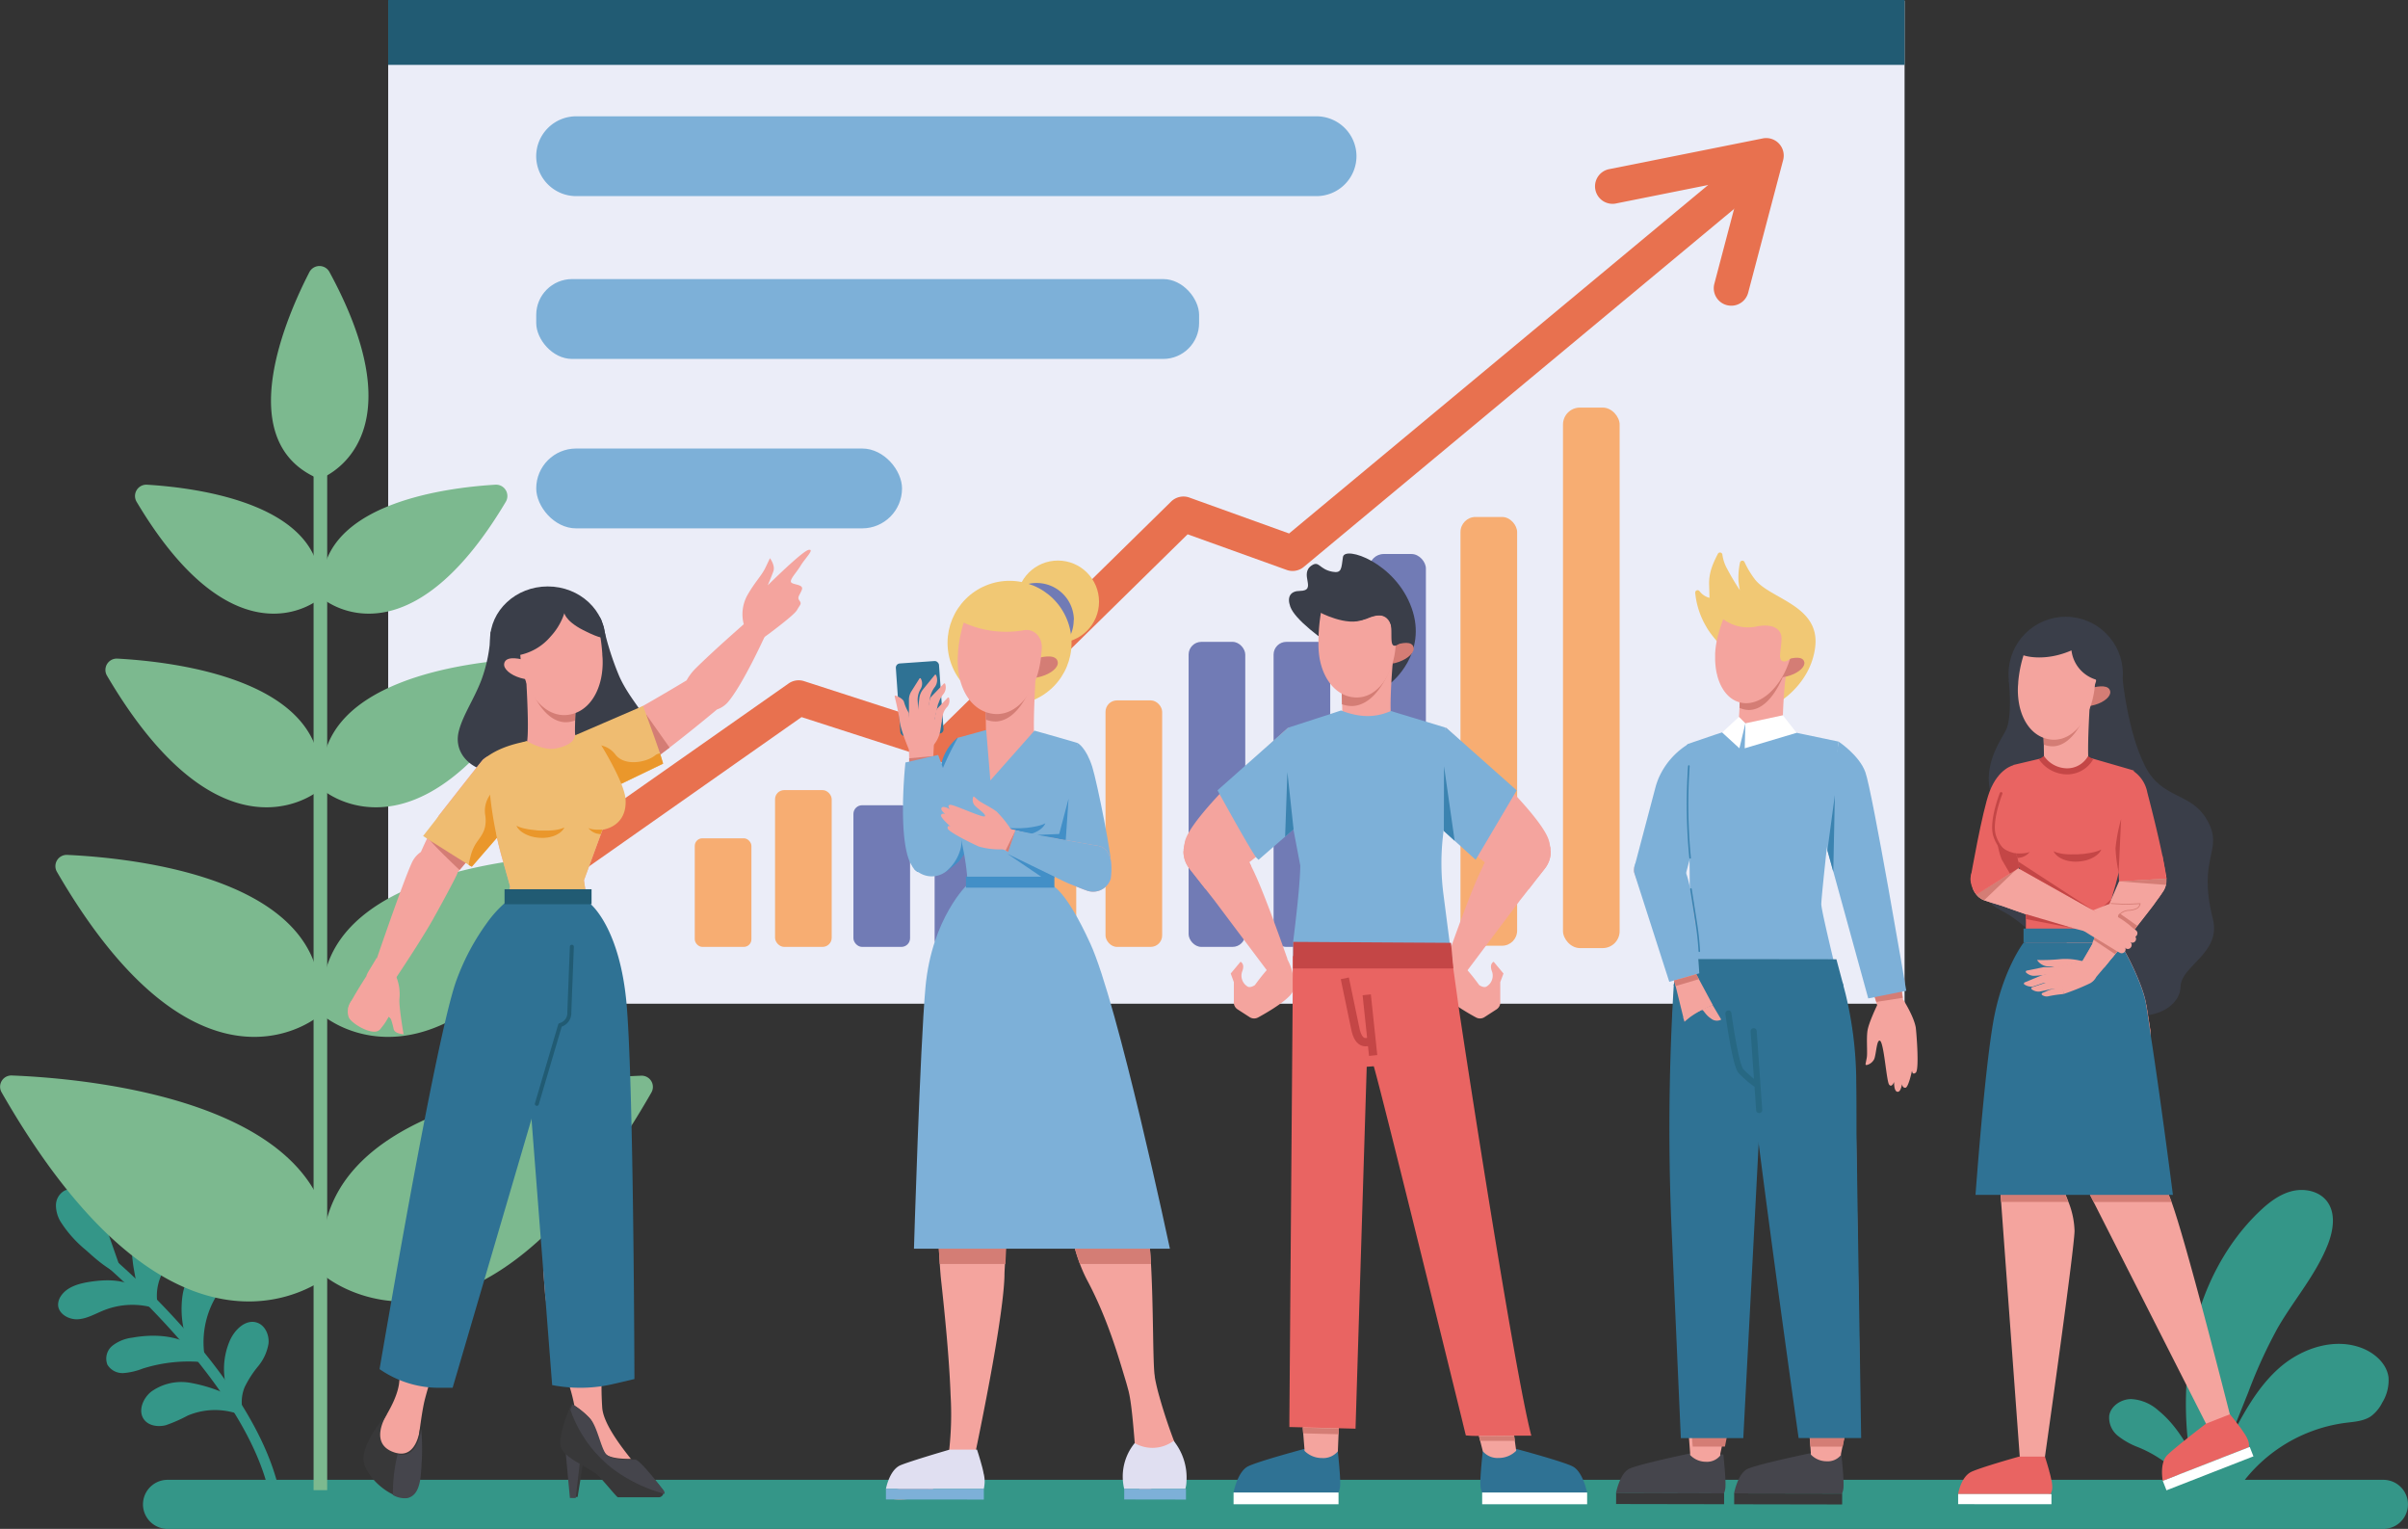 <?xml version="1.0" encoding="UTF-8"?> <svg xmlns="http://www.w3.org/2000/svg" id="Слой_1" data-name="Слой 1" viewBox="0 0 580.68 368.59"><rect x="0" y="0" width="580.68" height="368.59" fill="#333333" stroke="none"/> <defs> <style>.cls-1{fill:#349688;}.cls-2{fill:#ebedf8;}.cls-3{fill:#215b73;}.cls-4{fill:#e8714f;}.cls-5{fill:#f7ad72;}.cls-6{fill:#717bb5;}.cls-7{fill:#7db0d8;}.cls-8{fill:#7cb98f;}.cls-9{fill:#f1c874;}.cls-10{fill:#f4a49e;}.cls-11{fill:#d47d75;}.cls-12{fill:#45454c;}.cls-13{fill:#383839;}.cls-14{fill:#2f7294;}.cls-15,.cls-18,.cls-22,.cls-23,.cls-24,.cls-27,.cls-28{fill:none;}.cls-15{stroke:#276883;stroke-width:1.47px;}.cls-15,.cls-18,.cls-23,.cls-24,.cls-27{stroke-linecap:round;}.cls-15,.cls-23,.cls-24,.cls-27{stroke-linejoin:round;}.cls-16{fill:#fff;}.cls-17{fill:#3b83b0;}.cls-18{stroke:#3b83b0;stroke-width:0.38px;}.cls-18,.cls-22,.cls-28{stroke-miterlimit:10;}.cls-19{fill:#3a3e49;}.cls-20{fill:#e96462;}.cls-21{fill:#c44646;}.cls-22,.cls-23,.cls-28{stroke:#c44646;}.cls-22{stroke-width:1.46px;}.cls-23{stroke-width:0.65px;}.cls-24{stroke:#d47d75;stroke-width:0.19px;}.cls-25{fill:#efbc71;}.cls-26{fill:#ea972b;}.cls-27{stroke:#215b73;stroke-width:0.96px;}.cls-28{stroke-width:2px;}.cls-29{fill:#428fc7;}.cls-30{fill:#e0dff1;}.cls-31{fill:#e6b4cc;}.cls-32{fill:#bdbdc8;}</style> </defs> <path class="cls-1" d="M69.31,585.37a1.22,1.22,0,0,0,1-1.4c-4.89-28-40-57.6-41.51-58.85A1.22,1.22,0,0,0,27.18,527c.36.3,35.94,30.31,40.67,57.39a1.23,1.23,0,0,0,1.42,1Z" transform="translate(-2.61 -222.72)"></path> <path class="cls-1" d="M47.86,564a35.57,35.57,0,0,1-5.26,2.31c-1.85.47-4.1.18-5.25-1.36-1.53-2.05-.29-5.12,1.72-6.72a12.45,12.45,0,0,1,9.37-2.15,37,37,0,0,1,9.39,3A17.26,17.26,0,0,1,58,546c1.15-2.68,3.85-5.35,6.61-4.41,1.93.66,2.94,2.92,2.76,5a11.5,11.5,0,0,1-2.5,5.5,24.9,24.9,0,0,0-3.3,5.13,9.52,9.52,0,0,0,0,7A16.93,16.93,0,0,0,47.86,564Z" transform="translate(-2.61 -222.72)"></path> <path class="cls-1" d="M54.31,536a21.56,21.56,0,0,0-2.06,15.19A36.68,36.68,0,0,0,37,552.67a16.06,16.06,0,0,1-4.54,1.07,4.26,4.26,0,0,1-3.94-2,4,4,0,0,1,1.25-4.63,9.63,9.63,0,0,1,4.73-1.9c4.47-.8,9.23-.69,13.35,1.23a23.58,23.58,0,0,1-1.33-10.56c.25-2.5,1.05-5.16,3.09-6.62s5.56-.87,6.25,1.55C56.37,532.59,55.21,534.39,54.31,536Z" transform="translate(-2.61 -222.72)"></path> <path class="cls-1" d="M40.92,538.43a11.81,11.81,0,0,1,.47-8c.72-1.67,1.82-3.16,2.57-4.82a6.28,6.28,0,0,0,.31-5.28,4.59,4.59,0,0,0-4-2.43,5.48,5.48,0,0,0-4.26,2.2,9.16,9.16,0,0,0-1.42,6.45c.21,2.24.83,4.43,1,6.67-3.19-2.13-7.35-2.06-11.16-1.5-2.68.4-5.61,1.18-7.12,3.43a3.84,3.84,0,0,0-.69,2c-.06,2.25,2.53,3.76,4.78,3.62s4.25-1.37,6.34-2.19A18.56,18.56,0,0,1,40.92,538.43Z" transform="translate(-2.61 -222.72)"></path> <path class="cls-1" d="M18.13,509.79c1.78-.88,3.94,0,5.42,1.37,2.9,2.57,4.28,6.39,5.55,10.05l3.15,9c-3.43-1.2-6.22-3.68-8.92-6.11a29,29,0,0,1-6-6.68,7.73,7.73,0,0,1-1.23-4.09A4.06,4.06,0,0,1,18.13,509.79Z" transform="translate(-2.61 -222.72)"></path> <path class="cls-1" d="M577.37,579.48H43a5.93,5.93,0,0,0-5.91,5.91h0A5.93,5.93,0,0,0,43,591.31H577.37a5.93,5.93,0,0,0,5.91-5.92h0A5.93,5.93,0,0,0,577.37,579.48Z" transform="translate(-2.61 -222.72)"></path> <path class="cls-1" d="M577.09,560.84a10.21,10.21,0,0,0,1.5-6.1c-.41-3.09-3-5.52-5.81-6.77-6.78-3-15-.35-20.54,4.54s-9,11.64-12.42,18.24l-1.92,3.76c-1,2-2,4.1-1.63,6.26s3,4,4.82,2.84a37.21,37.21,0,0,1,27.07-17.86c2.15-.27,4.43-.39,6.21-1.6A9.23,9.23,0,0,0,577.09,560.84Z" transform="translate(-2.61 -222.72)"></path> <path class="cls-1" d="M564,522.65c1.3-3.37,1.94-7.5-.28-10.36-1.9-2.46-5.47-3.16-8.48-2.39s-5.57,2.77-7.82,4.92c-7.92,7.59-13.17,17.72-15.72,28.39a83,83,0,0,0-.66,32.67c.44,2.62,1.81,5.89,4.45,5.66q4.65-11.61,9.31-23.23a118.24,118.24,0,0,1,7.06-15.44C555.79,536.06,561.13,530,564,522.65Z" transform="translate(-2.61 -222.72)"></path> <path class="cls-1" d="M533.6,578.26c-2.65-5.7-5.61-11.5-10.48-15.47a10.67,10.67,0,0,0-6.56-2.78c-2.42,0-4.95,1.64-5.32,4a5.63,5.63,0,0,0,2.06,4.84,18,18,0,0,0,4.74,2.7,29.43,29.43,0,0,1,8.94,5.57,14.61,14.61,0,0,0,2.86,2.59,3.12,3.12,0,0,0,3.61-.15,1,1,0,0,0,.33-.57A1.38,1.38,0,0,0,533.6,578.26Z" transform="translate(-2.61 -222.72)"></path> <rect class="cls-2" x="93.61" y="0.19" width="365.67" height="241.79"></rect> <rect class="cls-3" x="93.61" width="365.67" height="15.64"></rect> <path class="cls-4" d="M135.11,437.33a4.22,4.22,0,0,1-2.42-7.67l60.09-42.17a4.24,4.24,0,0,1,3.72-.56l33.41,10.81L285,343.66a4.24,4.24,0,0,1,4.39-1l24.08,8.67,111-92.28a4.22,4.22,0,0,1,5.39,6.49L317,359.4a4.21,4.21,0,0,1-4.12.72L289,351.53l-55,54a4.23,4.23,0,0,1-4.25,1L195.9,395.6l-58.37,41A4.16,4.16,0,0,1,135.11,437.33Z" transform="translate(-2.61 -222.72)"></path> <path class="cls-4" d="M420.1,296.42a4.45,4.45,0,0,1-1.08-.14,4.21,4.21,0,0,1-3-5.15l6.71-25.45-30.27,6.06a4.22,4.22,0,1,1-1.65-8.27l36.89-7.38a4.22,4.22,0,0,1,4.91,5.21l-8.44,32A4.2,4.2,0,0,1,420.1,296.42Z" transform="translate(-2.61 -222.72)"></path> <rect class="cls-5" x="352.19" y="124.63" width="13.66" height="103.37" rx="3.64"></rect> <rect class="cls-5" x="376.91" y="98.26" width="13.66" height="130.31" rx="4.09"></rect> <rect class="cls-6" x="330.19" y="133.56" width="13.66" height="94.72" rx="3.49"></rect> <rect class="cls-6" x="307.12" y="154.74" width="13.66" height="73.54" rx="3.07"></rect> <rect class="cls-6" x="286.63" y="154.74" width="13.66" height="73.54" rx="3.07"></rect> <rect class="cls-5" x="266.59" y="168.85" width="13.66" height="59.43" rx="2.76"></rect> <rect class="cls-5" x="245.87" y="184.56" width="13.66" height="43.72" rx="2.37"></rect> <rect class="cls-6" x="225.38" y="205.51" width="13.66" height="22.77" rx="1.71"></rect> <rect class="cls-6" x="205.8" y="194.13" width="13.66" height="34.15" rx="2.09"></rect> <rect class="cls-5" x="186.9" y="190.48" width="13.66" height="37.8" rx="2.2"></rect> <rect class="cls-5" x="167.54" y="202.1" width="13.66" height="26.18" rx="1.83"></rect> <path class="cls-6" d="M413.77,403.43a9.79,9.79,0,1,0,9.79,9.79A9.8,9.8,0,0,0,413.77,403.43Z" transform="translate(-2.61 -222.72)"></path> <path class="cls-7" d="M320.09,270H141.54a9.65,9.65,0,0,1-9.63-9.62h0a9.65,9.65,0,0,1,9.63-9.62H320.09a9.65,9.65,0,0,1,9.63,9.62h0A9.65,9.65,0,0,1,320.09,270Z" transform="translate(-2.61 -222.72)"></path> <rect class="cls-7" x="129.31" y="67.28" width="159.85" height="19.25" rx="8.65"></rect> <rect class="cls-7" x="129.31" y="108.13" width="88.21" height="19.25" rx="9.62"></rect> <rect class="cls-8" x="75.62" y="107.52" width="3.28" height="251.73"></rect> <path class="cls-8" d="M80.84,337.68c4.74-2.41,20.63-13.62,1.22-49.38a2.74,2.74,0,0,0-4.83,0c-5.7,11.05-18.28,40.06,1.24,49.4A2.67,2.67,0,0,0,80.84,337.68Z" transform="translate(-2.61 -222.72)"></path> <path class="cls-8" d="M81.57,367.85c4.49,2.84,22.22,10.76,43-24.14a2.73,2.73,0,0,0-2.47-4.14c-12.4.74-43.7,4.75-41.77,26.26A2.67,2.67,0,0,0,81.57,367.85Z" transform="translate(-2.61 -222.72)"></path> <path class="cls-8" d="M78.56,367.85c-4.48,2.84-22.21,10.76-43-24.14A2.73,2.73,0,0,1,38,339.57c12.4.74,43.7,4.75,41.76,26.26A2.67,2.67,0,0,1,78.56,367.85Z" transform="translate(-2.61 -222.72)"></path> <path class="cls-8" d="M81.62,414c4.88,3.17,25.7,13.09,50.09-28.37a2.73,2.73,0,0,0-2.48-4.13c-13.73.74-51.34,5.08-48.84,30.5A2.71,2.71,0,0,0,81.62,414Z" transform="translate(-2.61 -222.72)"></path> <path class="cls-8" d="M78.51,414c-4.87,3.17-25.69,13.09-50.09-28.37a2.73,2.73,0,0,1,2.48-4.13c13.74.74,51.34,5.08,48.84,30.5A2.71,2.71,0,0,1,78.51,414Z" transform="translate(-2.61 -222.72)"></path> <path class="cls-8" d="M81.68,468.41c5.44,3.67,31.53,17.21,62.1-35.47a2.73,2.73,0,0,0-2.45-4.12c-15.75.72-64.29,5.54-60.84,37.62A2.77,2.77,0,0,0,81.68,468.41Z" transform="translate(-2.61 -222.72)"></path> <path class="cls-8" d="M78.45,468.41c-5.44,3.67-31.53,17.21-62.09-35.47a2.72,2.72,0,0,1,2.44-4.12c15.75.72,64.29,5.54,60.84,37.62A2.7,2.7,0,0,1,78.45,468.41Z" transform="translate(-2.61 -222.72)"></path> <path class="cls-8" d="M81.78,531c6.09,4.25,39.17,22.71,77.91-44.89a2.71,2.71,0,0,0-2.45-4.06c-18.12.7-81.34,6.09-76.61,47A2.76,2.76,0,0,0,81.78,531Z" transform="translate(-2.61 -222.72)"></path> <path class="cls-8" d="M80.88,531C74.79,535.21,41.71,553.67,3,486.07A2.71,2.71,0,0,1,5.42,482c18.12.7,81.34,6.09,76.61,47A2.76,2.76,0,0,1,80.88,531Z" transform="translate(-2.61 -222.72)"></path> <path class="cls-9" d="M432,391.72s7.31-4.39,8.34-13.05c1.21-10.08-11.05-11.55-14.6-16.36a21.6,21.6,0,0,1-2.44-4.08.58.58,0,0,0-1.1.13,17.53,17.53,0,0,0-.37,4.31,21.23,21.23,0,0,0,.34,2.33,56.51,56.51,0,0,1-3.07-5.16,9.44,9.44,0,0,1-1.14-3.4.58.58,0,0,0-1.09-.21c-1.19,2.33-2.19,4.51-2.11,7.43l.09,3.19a4.4,4.4,0,0,1-2.4-1.6h0a.58.58,0,0,0-1.05.35,19.7,19.7,0,0,0,2.65,8.17C417.23,379.59,432,391.72,432,391.72Z" transform="translate(-2.61 -222.72)"></path> <path class="cls-10" d="M418.63,399.69a2.93,2.93,0,0,0-1.12,4.31l.06.09c1.32,1.85,4.44,4.59,11.17,3a15.53,15.53,0,0,0,5.45-2.36,2.93,2.93,0,0,0,0-4.85,3.6,3.6,0,0,1-1.53-1.84c-.32-1.13.08-8.19.51-11.76.15-1.2.48-3.6.48-3.6L422.23,388s-.06,3-.15,5.37c-.06,1.43-.16,2.65-.19,2.95C421.77,397.76,420.15,398.92,418.63,399.69Z" transform="translate(-2.61 -222.72)"></path> <path class="cls-11" d="M429.62,385.11c.36,1,2.47,1.21,4.7.44s3.64-2.15,3.39-3.22c-.32-1.42-2.47-1.21-4.7-.44S429.26,384.1,429.62,385.11Z" transform="translate(-2.61 -222.72)"></path> <path class="cls-11" d="M422.23,388s-.06,3-.15,5.37a5.9,5.9,0,0,0,2.29.52c5.82-.09,8.86-9.8,8.86-9.8Z" transform="translate(-2.61 -222.72)"></path> <path class="cls-10" d="M434.78,379.48c-.07.32-.14.64-.22,1-1.87,7.56-7.36,12.76-12.25,11.61-2.75-.64-4.72-3.14-5.6-6.54,0-.18-.09-.35-.13-.53l-.09-.48a15.34,15.34,0,0,1-.22-1.71,11.51,11.51,0,0,1-.06-1.18c0-.46,0-.92,0-1.39a21.15,21.15,0,0,1,.59-3.92c.07-.29.16-.6.26-.94a3.86,3.86,0,0,1,.12-.42c0-.1.05-.19.08-.28l0-.06a27.93,27.93,0,0,1,1.47-3.92c.25.28,2.19.27,4.37.16,4-.2,8.4-.31,10.33,3.22C434.31,375.56,434.45,379.09,434.78,379.48Z" transform="translate(-2.61 -222.72)"></path> <path class="cls-9" d="M436.6,378.18s-1.82,3.94-3.66,4-.76-2.75-.72-5.46S429.57,373,426,373.8a10,10,0,0,1-8-1.93s-.35-5.06-.27-5.1,12.72.7,12.86.74h.05a9.48,9.48,0,0,1,6.05,10.29Z" transform="translate(-2.61 -222.72)"></path> <path class="cls-7" d="M446.81,462.47h-.05l-.16,0c-1.43.34-4.33.94-9.74,1.72-1.82.26-3.92.55-6.35.85l-.62.08h0l-1,.12-1,.12-.48.06-.65.07c-1.38.17-2.68.28-3.89.35-.53,0-1,.06-1.52.08l-1.45,0a34.32,34.32,0,0,1-7.21-.6A12.58,12.58,0,0,1,407,463a3.4,3.4,0,0,1-.69-.73l.11-.53c.08-.33.18-.82.31-1.42.17-.81.38-1.82.61-3s.46-2.23.7-3.44c.8-4.14,1.64-8.89,1.9-11.87.16-1.86.17-6.14.1-11.24,0-.31,0-.62,0-.93-.15-11.3-.65-26-.7-27.54l.43-.27h0l6.27-2.14,1.83-.59,2.57-.83h0a7.08,7.08,0,0,1,.54-.5c.61-.51,1.63-1.18,2.47-.91,2.73.88,6.57,4.1,9.33,1.78l.14-.11v0l2.49.56.37.08,10.22,2.14v0c-.08.69-1.68,14.72-2.88,25.84-.73,6.72-1.31,12.39-1.31,13.37s1.52,7.54,2.88,13.22c.5,2.11,1,4.09,1.36,5.61l.2.81v0C446.62,461.7,446.81,462.47,446.81,462.47Z" transform="translate(-2.61 -222.72)"></path> <path class="cls-7" d="M410.17,429.53l-.1.36-1.25,4.71-11.93-3.37,0-.06,4.86-18.37a17.66,17.66,0,0,1,.87-2.57,18.09,18.09,0,0,1,6.73-7.88l.43-.27h0l1,16.39Z" transform="translate(-2.61 -222.72)"></path> <path class="cls-12" d="M418.34,582.74a4.37,4.37,0,0,0,.36-1.79c.09-2-.51-7.57-.51-7.57l-7.28-.42s-13.12,2.71-15.43,3.87-3.18,5.86-3.18,5.86Z" transform="translate(-2.61 -222.72)"></path> <path class="cls-10" d="M406.53,502.2c0,.34,0,.66,0,1,0,.1,0,.2,0,.3s0,.33,0,.48,0,.31,0,.46c0,.89.08,1.59.13,2.09,0,.07,0,.14,0,.21,0,.36.08.81.13,1.35,0,.21.05.44.07.67l.06.54c0,.26.05.53.07.82a.19.19,0,0,1,0,.08c0,.41.07.86.11,1.33a1.09,1.09,0,0,1,0,.18c.14,1.71.28,3.74.43,6a.49.49,0,0,0,0,.12l.06,1v.07c0,.19,0,.39,0,.59s0,.4,0,.6,0,.51,0,.77c0,.51.07,1,.1,1.56s.06,1,.08,1.43.05.87.08,1.31l.06,1.13c.07,1.24.14,2.52.22,3.81.12,2.22.24,4.5.37,6.78v.07l.09,1.73,0,.6c.07,1.3.14,2.6.21,3.88v.3c0,.39,0,.79.07,1.18l.06,1.17.06,1.16.06,1.15c0,.67.07,1.33.1,2s.08,1.29.11,1.92l0,.61,0,.6c0,.67.08,1.32.11,2l0,.51c0,.34,0,.67.05,1s0,.65.06,1c0,.16,0,.32,0,.48l.06.92v0c0,.24,0,.48,0,.71,0,.5.06,1,.08,1.44,0,.15,0,.28,0,.42,0,.31,0,.61.05.9s0,.33,0,.48c0,.32,0,.63.06.92s0,.45,0,.66l0,.34c0,.11,0,.22,0,.32s0,.16,0,.23,0,.43.05.64l0,.37c0,.3,0,.58.06.83,0,.05,0,.1,0,.15s0,.34,0,.49a.09.09,0,0,0,0,.05c0,.16,0,.31,0,.44l.07,1,.16,2.06h0l.11,1.49h0l0,.4a5.27,5.27,0,0,0,3.83,1.63,4.1,4.1,0,0,0,3.43-1.5h0v-.25c0-.26.18-.86.35-1.75h0c0-.07,0-.14.05-.22.06-.3.12-.63.19-1,0-.18.07-.37.11-.56l.06-.3,0-.14a.36.36,0,0,1,0-.1h0c1-5,3.38-12.91,5.07-21.37l1.68-32.16c-1.07-4.4-2.67-6.22-2.86-8l0-.23v0a7,7,0,0,1,0-1.29,2,2,0,0,1,0-.23l0-.27a2.51,2.51,0,0,1,0-.27c0-.15,0-.3.07-.45a.17.17,0,0,0,0-.07c.38-2,1.3-5.15,3-11.56h0c.34-1.25.7-2.64,1.1-4.16l.2-5.5.07.2.6,1.86c.09-.42.18-.84.27-1.28l.1-.45c.27-1.33.51-2.69.72-4.06.11-.7.21-1.4.31-2.1,0-.21.05-.42.08-.62.23-1.76.41-3.52.56-5.26.36-4.1.52-8,.58-11.42h0l-.51,0-1.53.09h0l-.1-2-3.06-.17-6.82-.38-11.22-.61c-.05.66-.1,1.35-.15,2.05h0c0,.23,0,.46-.05.7l0,.49v.06a.13.13,0,0,0,0,.06,1.85,1.85,0,0,1,0,.23.13.13,0,0,1,0,.06v.05c0,.52-.06,1.06-.09,1.6v0c0,.45-.05.89-.07,1.35-.28,5.75-.45,12.47-.53,18.88,0,.31,0,.62,0,.94C406.37,491.07,406.41,497.81,406.53,502.2Z" transform="translate(-2.61 -222.72)"></path> <rect class="cls-13" x="392.3" y="582.72" width="26.04" height="2.63" transform="translate(-1.56 -223.44) rotate(0.1)"></rect> <path class="cls-11" d="M423.06,504.88a9.26,9.26,0,0,0-.14,2.77c.21,2-2.73,55.59-3.94,61.76-.16.8-.29,1.49-.41,2.06H410.8l-.16-2.06-.07-1c-.69-6.08-2.49-48.67-3.62-59.69-.1-1-.17-1.71-.22-2.23s-.12-1.7-.16-3c0-.4,0-.82,0-1.27-.25-9.14-.15-28.45.62-41.12V461c0-.08,0-.16,0-.23v-.12c0-.4.05-.8.08-1.19h.15l11.22.61,6.82.38,3.05.17S423.5,502.43,423.06,504.88Z" transform="translate(-2.61 -222.72)"></path> <path class="cls-14" d="M429.52,477.12l-2,3.53-.07,1.8-.05,1.12-.2,5.5-.48,9.05-.91,17.51-1.68,32.16L423,569.42l-15.06,0-2.31-52.12a566.61,566.61,0,0,1,.6-57h0l.51-3,.69,0,11.22.61,6.82.38,3.06.17.09,1.86v.15h0Z" transform="translate(-2.61 -222.72)"></path> <path class="cls-12" d="M446.81,582.8a4.37,4.37,0,0,0,.36-1.79c.09-2-.51-7.57-.51-7.57l-7.28-.42s-13.12,2.71-15.43,3.87-3.18,5.86-3.18,5.86Z" transform="translate(-2.61 -222.72)"></path> <path class="cls-10" d="M430.08,471.86v0c0,.46.07.92.1,1.38.29,3.58.75,7.31,1.25,10.95h0c.1.75.2,1.49.31,2.23h0c.28,2,.57,4,.84,5.86l0,.15c.24,1.71.47,3.35.66,4.89.06.45.11.89.16,1.33a.37.37,0,0,1,0,.11c.06.41.1.82.14,1.22l.09.89c0,.26.05.52.07.78.08.94.14,1.82.16,2.62,0,.45,0,.87,0,1.27,0,1.33.1,2.37.16,3s.12,1.28.23,2.23c1.12,11,4,51.57,4.7,57.65l.07,1,.16,2.06.11,1.5h0l0,.41a5.29,5.29,0,0,0,3.83,1.62,4.07,4.07,0,0,0,3.43-1.5h0v-.25c.05-.25.18-.86.36-1.76.11-.57.25-1.26.4-2l0-.15c.89-4.5,2.36-10.37,3.7-17.39l-.64-41.2a4.83,4.83,0,0,1-.24-1,9.21,9.21,0,0,1,.14-2.76s0,0,0-.07l0-.17v0c0-.05,0-.11,0-.16v-.05a3,3,0,0,0,0-.51c-.26-2.51-2.63-6.54-.49-14.79l.2-5.49.05-1.12,0-.82a92,92,0,0,0-2.54-21.25c-.17-.68-.35-1.38-.55-2.08H447l-5.59-.31-1.54-.08h0l-1.06-.06-1.76.1-6.42.35-.51,0c0,.33,0,.66-.07,1v.11c0,.23,0,.46-.05.69l0,.5v.11c0,.08,0,.16,0,.24v.11A68.3,68.3,0,0,0,430.08,471.86Z" transform="translate(-2.61 -222.72)"></path> <rect class="cls-13" x="420.77" y="582.78" width="26.04" height="2.63" transform="translate(-1.56 -223.49) rotate(0.1)"></rect> <path class="cls-11" d="M430.08,471.87h0c0,.46.07.92.1,1.38.29,3.58.75,7.31,1.26,10.95h0c.1.75.2,1.49.31,2.23h0c.28,2,.57,4,.84,5.85a.77.77,0,0,1,0,.15c.25,1.71.47,3.35.67,4.89.06.45.11.89.16,1.33a.41.41,0,0,1,0,.11c.06.42.1.82.14,1.22l.09.89c0,.26.05.52.07.77.08.95.14,1.83.16,2.63,0,.45,0,.87,0,1.27,0,1.33.1,2.37.16,3s.12,1.28.22,2.23c1.13,11,4,51.57,4.71,57.65l.07,1,.16,2.06h7.78c.11-.57.24-1.26.4-2l0-.15c1.21-6.78,3-57.64,2.82-59.59a9.29,9.29,0,0,1,.14-2.77s0,0,0-.06,0-.13,0-.22a.62.62,0,0,1,0-.13v-.05a3,3,0,0,0,0-.51l-.16-10.19v-2l-.33-2.64.21-5.49,0-1.12,0-.82a92,92,0,0,0-2.54-21.25l-.43,0-5.86-.32-3.32-.18-7.48-.41-.41,0h-.15c0,.23,0,.46-.05.69l0,.5v.11c0,.08,0,.16,0,.24v.11A68.46,68.46,0,0,0,430.08,471.87Z" transform="translate(-2.61 -222.72)"></path> <path class="cls-14" d="M422.47,460.88c0,.43.06.88.1,1.37.22,2.68.57,6.22,1,10.38s1,9.14,1.7,14.43h0q.38,3,.77,6.15h0c.21,1.6.41,3.22.62,4.87,0,.26.07.52.11.79h0c4.1,32,9.57,70.54,9.57,70.54l15.08,0-.27-17.54-.64-41.2-.06-4V506l-.16-10.19v-2c0-3.46,0-6.78-.05-10.07a92,92,0,0,0-2.54-21.25c-.17-.68-.35-1.38-.55-2.08-.08-.3-.16-.6-.25-.89h0l-6,.32h0l-2.09.11-4.61-1.22Z" transform="translate(-2.61 -222.72)"></path> <path class="cls-15" d="M419.41,467.06s1.64,12.22,3,13.85a25,25,0,0,0,4,3.42l-.91-13,1.33,19" transform="translate(-2.61 -222.72)"></path> <path class="cls-10" d="M461.4,465.24l-5.91.49-.8-2.63L449,444.62l-.33-1.88,0-.18-.41-2.35-.25-1.46-.2-1.13-.05-.28a8.15,8.15,0,0,0,1.85.55c.59.15,1.29.31,2.05.48l.17,0,1.45.33a8,8,0,0,0,4.32-.44c1.31,6.41,2.55,12.54,3.42,16.89l.24,6.59Z" transform="translate(-2.61 -222.72)"></path> <path class="cls-10" d="M455.09,464.26l.24.69s-2.1,4.3-2.39,6.3.05,5.36-.17,6.48l-.29,1.5a.21.21,0,0,0,.25.25,2.69,2.69,0,0,0,1.85-1.45c.49-1.28.57-4.6,1.33-4.43,1,.21,1.6,9.73,2.25,10.59s1.2-.63,1.2-.63-.08,2.22.79,2.37,1.11-1.85,1.11-1.85.1.94.84.88,1.59-4.17,1.59-4.17,0,1.24.9.53.14-9.87,0-10.89c-.5-2.82-3.09-6.81-3.09-6.81l0-.34-.69-5.16-.55-4.17-7.29,3.81.84,2.48Z" transform="translate(-2.61 -222.72)"></path> <polygon class="cls-14" points="444.57 237.73 426 237.67 403.6 237.6 403.6 237.59 404.11 234.61 404.7 231.21 442.84 231.26 444.57 237.73"></polygon> <polygon class="cls-11" points="451.12 237.53 452.48 241.54 458.81 240.56 458.12 235.41 451.12 237.53"></polygon> <path class="cls-7" d="M462.3,461.57l-1,.21-6.58,1.32-1.59.32-10.48-38.05-.75-.93.23-1.26h0L446,401.67l0-.15s5,3.32,6.43,7.35C454.11,413.39,462.3,461.57,462.3,461.57Z" transform="translate(-2.61 -222.72)"></path> <polygon class="cls-16" points="429.93 172.44 420.9 174.38 420.73 180.4 433.24 176.67 429.93 172.44"></polygon> <polygon class="cls-16" points="419.35 172.82 420.9 174.38 419.45 180.4 415.29 176.59 419.35 172.82"></polygon> <polygon class="cls-17" points="440.67 205.04 442.47 191.68 442.09 210.18 440.67 205.04"></polygon> <path class="cls-10" d="M411.63,457.59c0,.34,0,.52,0,.52l-5.22,1.31-.12-.32L396.67,433a2.82,2.82,0,0,1,0-.82h0l0-.06a2.24,2.24,0,0,1,.07-.44l.08-.06a8.19,8.19,0,0,1,10-.86,6.78,6.78,0,0,1,2.26,3.13C411.89,440.58,411.7,454.69,411.63,457.59Z" transform="translate(-2.61 -222.72)"></path> <path class="cls-10" d="M411.66,457.6l4,7.45-7.09,3.07-2.14-8.7a15.38,15.38,0,0,1,2.47-1.68A4.41,4.41,0,0,1,411.66,457.6Z" transform="translate(-2.61 -222.72)"></path> <path class="cls-10" d="M415.62,465.05l2.06,3.47a2.21,2.21,0,0,1-2.46-.24c-1.44-.95-1.73-2.06-2.22-2.09S415.62,465.05,415.62,465.05Z" transform="translate(-2.61 -222.72)"></path> <path class="cls-10" d="M413,466.19a25.46,25.46,0,0,0-2.79,1.71c-.8.63-1.39,1.15-1.39,1.15l-.29-.93s.63-1.26,1.37-1.57A13.53,13.53,0,0,1,413,466.19Z" transform="translate(-2.61 -222.72)"></path> <path class="cls-7" d="M412.39,457.37l-.76.22-5.35,1.51-1.13.32-8.36-26a4.05,4.05,0,0,1-.12-.5,2.82,2.82,0,0,1,0-.82.17.17,0,0,1,0-.07,2.24,2.24,0,0,1,.07-.44,3.47,3.47,0,0,1,.31-.81,3,3,0,0,1,.42-.6,9.19,9.19,0,0,1,1.92-1.65c2.46-1.61,7.07.55,9.4,3.9a4.37,4.37,0,0,1,.48,1C411.28,438.77,412.39,457.37,412.39,457.37Z" transform="translate(-2.61 -222.72)"></path> <polygon class="cls-11" points="404.04 237.73 409.68 236.06 409.06 234.86 403.67 236.39 404.04 237.73"></polygon> <path class="cls-18" d="M410.37,437.06s.85,5.3,1.29,8.18a67.81,67.81,0,0,1,.73,6.8" transform="translate(-2.61 -222.72)"></path> <path class="cls-18" d="M410.17,429.53v0a135.16,135.16,0,0,1-.3-22.13h0" transform="translate(-2.61 -222.72)"></path> <path class="cls-19" d="M487,386.7s.91,7.49-.41,11.45c-.81,2.41-7.76,10.33-2.36,19.45,5.22,8.8-10.32,18.87.9,24.6s17.61,20.6,26.42,24c9.65,3.7,16.79-.6,16.9-5.64s9.87-8.05,7.78-16.32c-3.81-15.07,2.67-16.32-1.24-23.55s-10.95-5-15.15-13.36-5.39-21.07-5.39-21.07Z" transform="translate(-2.61 -222.72)"></path> <path class="cls-20" d="M488.2,407.19s-3.66.7-5.83,6.42c-1.73,4.56-4.5,20.41-4.5,20.41l10.26,2,4.69-15.55Z" transform="translate(-2.61 -222.72)"></path> <path class="cls-21" d="M488.45,435l3-8.83L486.64,413l-1.78,6.06A16.7,16.7,0,0,0,488.45,435Z" transform="translate(-2.61 -222.72)"></path> <circle class="cls-19" cx="498.14" cy="162.48" r="13.79"></circle> <path class="cls-11" d="M502.91,391.9c.32,1.1,2.5,1.43,4.86.75s3.9-2.08,3.71-3.24c-.26-1.54-2.5-1.44-4.86-.75S502.59,390.8,502.91,391.9Z" transform="translate(-2.61 -222.72)"></path> <path class="cls-10" d="M490.48,408.2a7.07,7.07,0,0,0,1.6,3.64c1.51,1.89,4.41,6.73,11.28,4.63s8.13-6.41,8.13-6.41c-1.35-.34-4.28-1.36-4.9-2.15-.78-1-.32-10.06-.12-13.9.06-1.29.12-2.14.12-2.14l-11.34,4.64s.15,3.16.22,5.73c0,1.52.07,2.83,0,3.15C495.17,407.54,490.48,408.2,490.48,408.2Z" transform="translate(-2.61 -222.72)"></path> <path class="cls-11" d="M495.25,396.51s.15,3.16.22,5.73a6,6,0,0,0,2.41.4c6-.49,8.71-10.77,8.71-10.77Z" transform="translate(-2.61 -222.72)"></path> <path class="cls-10" d="M489.3,387.15c0,.43-.07.86-.08,1.28a18.83,18.83,0,0,0,.29,4c.92,4.89,3.84,8.24,7.81,8.6,5.28.47,9.77-5.35,10.46-13,0-.53.57-1.36.12-1.51a8.38,8.38,0,0,1-5.76-7c-6.12,2.67-10.86,1.46-11.56,1.18A29.94,29.94,0,0,0,489.3,387.15Z" transform="translate(-2.61 -222.72)"></path> <path class="cls-20" d="M488.53,428.41l.19,0h0l.41,1.11.83,4.06a58.63,58.63,0,0,1,1.1,15c-.21,3.88-.42,7.8-.42,7.8h22.56L511,442.13l1.81-6.22a90.47,90.47,0,0,0,1.93-9.21c.11-.69.23-1.39.34-2.08.62-4,1.14-8,1.51-11s.58-5.13.58-5.13c-.3-.13-9.4-2.72-10.28-3,0,0-1.91,3.59-7,3.06-2.83-.29-4.78-3.06-4.78-3.06l-6.94,1.64s-4.71,9.31-5,14.06C482.85,427.12,487.49,428.23,488.53,428.41Z" transform="translate(-2.61 -222.72)"></path> <path class="cls-21" d="M497.83,427.94l.13.06.37.15a4.48,4.48,0,0,0,.58.18c.22.06.46.12.73.17s.56.09.87.12.64.06,1,.07.69,0,1,0l1.08,0,1.08-.08c.35,0,.7-.07,1-.12s.67-.09,1-.15.6-.12.87-.18a9.25,9.25,0,0,0,1.3-.41c.15-.07.28-.12.36-.17l.13-.06a.63.63,0,0,1-.06.13,1.89,1.89,0,0,1-.21.37,3,3,0,0,1-.43.51,4.8,4.8,0,0,1-.66.55,7.88,7.88,0,0,1-.88.51,9,9,0,0,1-1,.41c-.19.06-.38.12-.57.16l-.59.13a12.17,12.17,0,0,1-1.23.14,10.1,10.1,0,0,1-1.23,0l-.6-.07a5.59,5.59,0,0,1-.59-.11,6.82,6.82,0,0,1-1.08-.33,6.07,6.07,0,0,1-.92-.46,4,4,0,0,1-1.14-1,1.48,1.48,0,0,1-.23-.36A.92.92,0,0,1,497.83,427.94Z" transform="translate(-2.61 -222.72)"></path> <path class="cls-21" d="M492.1,428.07a3.81,3.81,0,0,1-2.22,1.39l-.75.12-.41-1.12S491.23,428.6,492.1,428.07Z" transform="translate(-2.61 -222.72)"></path> <path class="cls-20" d="M525.06,434.46a.44.44,0,0,1,0,.09c-.12.44-.76,2.4-1.25,3.71l-.3.43-.55.76c-3.19-.18-8.79-2.33-8.79-2.33l-.27-1.69,0-.24-.08-.44-.28-1.73h0v0l-.6-3.68v-.07l-.44-2.65,1.28-4.91,0-.11c0-.08,0-.15,0-.22l0-.11c0-.06,0-.13,0-.19l0-.18c0-.11.05-.21.08-.29s.07-.27.09-.33a.35.35,0,0,1,0-.06h0l1.1-4.22.93-3.56,1-3.89a8,8,0,0,1,3.45,5.23C521.15,416.5,524.15,428.11,525.06,434.46Z" transform="translate(-2.61 -222.72)"></path> <path class="cls-21" d="M513.51,433l.6-12.84a41.27,41.27,0,0,0-1.35,7A33.34,33.34,0,0,0,513.51,433Z" transform="translate(-2.61 -222.72)"></path> <path class="cls-22" d="M494.91,405.39a7.54,7.54,0,0,0,5.84,3.28,6.49,6.49,0,0,0,6-3.28" transform="translate(-2.61 -222.72)"></path> <path class="cls-10" d="M502.88,519.51c-.16,4.8-5.61,43.6-7.13,54.36h0c-.25,1.75-.39,2.76-.39,2.76s-2.64,4.42-5.47.36l-.23-3.15-4.49-61.34-.09-1.23-.06-3.74v-1.2l14,.81s.41.79,1,2c.42.92.92,2.09,1.39,3.35A20.3,20.3,0,0,1,502.88,519.51Z" transform="translate(-2.61 -222.72)"></path> <path class="cls-10" d="M509.65,482.05c-1.25,3.5-2.59,7.27-3.9,10.93l-2,5.57h0l-3.8,10.6-1.2,3.35-.2.54L494,512.5l-8.91-1.07s0-1.63-.09-3.9V507c-.1-4.84-.25-12.06-.26-13.12-.06-11.42.22-25.37,1.79-31.83a45.58,45.58,0,0,1,5-12h13.91s.31.62.77,1.72C508.27,456.69,513.59,471,509.65,482.05Z" transform="translate(-2.61 -222.72)"></path> <rect class="cls-14" x="487.97" y="223.86" width="22.82" height="3.49"></rect> <path class="cls-20" d="M497.51,581.25a3.52,3.52,0,0,1-.41,1.67H474.8s.66-4.3,3.37-5.45,9.63-3.1,11.11-3.53l.07,0,.2-.06h6.19v0c.06.2.59,1.84,1.06,3.57h0c0,.06,0,.13.05.2.15.54.28,1.08.38,1.58h0c0,.07,0,.13.05.2A8.45,8.45,0,0,1,497.51,581.25Z" transform="translate(-2.61 -222.72)"></path> <polygon class="cls-16" points="494.7 360.2 494.7 362.64 484.33 362.64 482.55 362.64 475.63 362.63 472.2 362.63 472.2 360.19 477 360.19 486.27 360.19 488.04 360.19 494.5 360.2 494.7 360.2"></polygon> <path class="cls-10" d="M541,566.39c-.08.12-.84,5.09-5,2.34l-1.43-2.82L507.48,512.5,506,509.58,504.12,505l13.31-4.33s1.4,1.35,3.09,3.22a33.89,33.89,0,0,1,5.05,6.87c.2.41.43,1,.7,1.73,3.29,9.09,11.6,41.53,14.05,51.17Z" transform="translate(-2.61 -222.72)"></path> <path class="cls-20" d="M544.7,569.92a3.59,3.59,0,0,1,.23,1.7l-6,2.34-1.65.65L528.63,578l-4.47,1.75s-.88-4.35,1.15-6.3c1.81-1.75,7.83-6.4,9.05-7.34l.06-.05.16-.12,5.77-2.26v0c.13.16,1.23,1.49,2.29,2.93h0a1.83,1.83,0,0,1,.13.16c.33.45.65.91.93,1.34h0l.12.17A8.6,8.6,0,0,1,544.7,569.92Z" transform="translate(-2.61 -222.72)"></path> <polygon class="cls-16" points="542.51 348.82 543.41 351.1 533.75 354.87 532.09 355.52 525.64 358.04 522.44 359.29 521.55 357.01 526.02 355.26 534.66 351.89 536.31 351.24 542.32 348.9 542.51 348.82"></polygon> <path class="cls-10" d="M520.7,503.85l-.18,0-9.45,2.43L504.12,505l-.37-6.46h0l-2.67-46.76-.1-1.72h12.43a6.61,6.61,0,0,1,.55.4h0c.89.8,5.37,9.49,6.15,14.13,0,.18.07.37.1.57h0c.29,1.76.61,3.78.94,6C521.32,483.85,520.7,503.85,520.7,503.85Z" transform="translate(-2.61 -222.72)"></path> <polygon class="cls-21" points="483.99 209.75 485.85 212.26 486.73 209.51 484.44 208.8 483.99 209.75"></polygon> <path class="cls-23" d="M485.17,414s-2.58,6.47-1.62,10a8.89,8.89,0,0,0,2.19,3.79" transform="translate(-2.61 -222.72)"></path> <path class="cls-11" d="M526.27,512.5H507.48L506,509.58,504.12,505l-.37-6.46-3.8,10.6c.42.92.92,2.09,1.39,3.35H485.17l-.09-1.23-.06-3.74V507c-.1-4.84-.25-12.06-.26-13.12-.06-11.42.22-25.37,1.79-31.83a43.1,43.1,0,0,1,2.55-7.34,24.66,24.66,0,0,1,1.83-2.94h22.84a2.51,2.51,0,0,1,.55.4h0c.83.74,4.7,8.18,5.91,13h0c.29,1.76.61,3.78.94,6,.16,12.7-.46,32.7-.46,32.7l-.18,0a33.89,33.89,0,0,1,5.05,6.87C525.77,511.18,526,511.76,526.27,512.5Z" transform="translate(-2.61 -222.72)"></path> <path class="cls-14" d="M526.6,510.78H479s2.13-29.53,4.29-41.79,7.24-18.92,7.24-18.92h22.84a2,2,0,0,1,.55.4h0c.89.8,5.37,9.49,6.15,14.13.32,1.9.67,4.12,1,6.54C523.54,486.82,526.6,510.78,526.6,510.78Z" transform="translate(-2.61 -222.72)"></path> <path class="cls-10" d="M524.42,437.33l-.09.14,0,0q-.22.36-.51.75c-.09.14-.19.28-.3.43l-.54.76-1,1.44c-.73,1-4.4,5.7-7.66,9.83l-1.33,1.7-.27.33-.36.46c-.71.9-3.89,3.84-4.22,3.59l-.55-.42-1-.77-.36-.27-.05,0,0,0h0l-.6-.45a.9.9,0,0,0-.27-.1h0l-.25,0h0a1.47,1.47,0,0,1-.33-.05s.27-.44.68-1.16h0c.25-.44.56-1,.9-1.61s.6-1.13.91-1.77a1,1,0,0,0,.07-.15c.24-.47.47-1,.71-1.49,0-.1.1-.23.17-.37l.66-1.48c.83-1.85,1.72-3.82,2.57-5.69l0-.07h0c0-.06.05-.11.07-.17s0-.07.05-.1c.45-1,.87-1.94,1.27-2.83h0l1.14-2.53.12-.27.12-.26c.22-.51.42-.94.58-1.29s.47-1.05.53-1.19h0l0,0h0l.05,0h0c.92-.29,6.09-1.38,7.76-.7a4.23,4.23,0,0,1,1.83,2.37c0,.12,0,.24,0,.35a.52.52,0,0,1,0,.11v.09c0,.06,0,.13,0,.2A4.7,4.7,0,0,1,524.42,437.33Z" transform="translate(-2.61 -222.72)"></path> <path class="cls-10" d="M524.94,436.05a4.6,4.6,0,0,1-.52,1.28l-.09.15,0,0q-.22.36-.51.75c-.09.14-.2.28-.3.43l-.54.76-1.05,1.44c-.72,1-11.93,15.17-11.93,15.17l-2.78-6.13c.21-.43,5.32-12.21,6.4-14.72l.2-.46s0,0,0,0a7.58,7.58,0,0,1,1.4-2.53h0l0,0h0l.05,0h0c.89-.31,5.77-1.56,7.57-1.44,1,.07,1.6,1.77,2,3.11l0,.35a.43.43,0,0,1,0,.11s0,.06,0,.09a1.34,1.34,0,0,1,0,.2h0A4.71,4.71,0,0,1,524.94,436.05Z" transform="translate(-2.61 -222.72)"></path> <polygon class="cls-20" points="521.45 206.22 522.44 211.82 510.99 212.49 510.89 210.24 516.15 207.1 521.45 206.22"></polygon> <path class="cls-11" d="M524.94,436.05l-11.34-.85,11.44-.65A4.71,4.71,0,0,1,524.94,436.05Z" transform="translate(-2.61 -222.72)"></path> <path class="cls-10" d="M505,454.51a15.87,15.87,0,0,0-5.57-.56,42.69,42.69,0,0,1-5.6.2,3.5,3.5,0,0,0,2.54,1.56,8.35,8.35,0,0,1,2.1.34Z" transform="translate(-2.61 -222.72)"></path> <path class="cls-10" d="M508.84,447.52l6.16,2.25-4,5.07-2.87,3.39a3.74,3.74,0,0,1-1.45,1.52,54,54,0,0,1-6.29,2.55,63.94,63.94,0,0,0-3.35-6.12l7.7-1.74,1.67-2.83Z" transform="translate(-2.61 -222.72)"></path> <path class="cls-10" d="M498.27,455.94l-2.81-.06-4.1.83a.29.29,0,0,0-.13.51,2.86,2.86,0,0,0,1.7.75c1,0,2.79-.23,2.79-.23l3,.28Z" transform="translate(-2.61 -222.72)"></path> <path class="cls-10" d="M499.44,459.09l-2.79.3-4,1.34a.3.3,0,0,0-.06.53,2.87,2.87,0,0,0,1.78.52c1-.16,2.74-.58,2.74-.58l3-.11Z" transform="translate(-2.61 -222.72)"></path> <path class="cls-10" d="M499.22,457.48l-3.3.19a3.94,3.94,0,0,0-1.21.28l-3.88,1.62a.29.29,0,0,0,0,.52,3.11,3.11,0,0,0,1.95.48c.26-.06,2.05-.69,2.53-.84a40.34,40.34,0,0,1,4.14-.08Z" transform="translate(-2.61 -222.72)"></path> <path class="cls-10" d="M500.39,462.3l-.39-1.25-.13-.41-1.09.26-.95.23-1.05.25-1.67.73a.29.29,0,0,0,0,.52,1.89,1.89,0,0,0,1.43.28,27,27,0,0,1,3.34-.51h0Z" transform="translate(-2.61 -222.72)"></path> <polygon class="cls-11" points="504.87 226.58 510.05 230.03 510.62 229.31 506.34 225.97 505.25 225.72 504.87 226.58"></polygon> <polygon class="cls-21" points="509.11 216.8 508.24 218.98 506.04 219.6 509.11 216.8"></polygon> <polygon class="cls-11" points="510.63 219.84 515.42 223.21 514.65 224.21 510.3 221.23 510.63 219.84"></polygon> <path class="cls-10" d="M504.45,446.73l1.59,1,.83.52c.55.32,1.17.7,1.77,1.07,2,1.19,4,2.44,4.69,2.85h0l0,0,.18.1h0v0a13.88,13.88,0,0,0,2.6-2.2h0l.15-.15.13-.17a3.28,3.28,0,0,0,.53-.83,1,1,0,0,0,.09-.22l.09-.39s0-.06,0-.09a13.22,13.22,0,0,1,.38-1.29s-1.07-.94-1.43-1.25c-.59-.45-1.27-1-2-1.44-.28-.17-.55-.34-.82-.48a4.55,4.55,0,0,0-.89-.4,18.73,18.73,0,0,0-2.86-.45l-1.14-.12-.36,0-.7-.05c-.76-.05-1.27-.05-1.27-.05L506,443l-.1.24Z" transform="translate(-2.61 -222.72)"></path> <path class="cls-10" d="M518,447.43a.94.94,0,1,1-1.8.55.93.93,0,0,1,.62-1.17A1,1,0,0,1,518,447.43Z" transform="translate(-2.61 -222.72)"></path> <path class="cls-10" d="M517.67,448.78a.93.93,0,0,1-.62,1.18,1,1,0,0,1-1.18-.63.94.94,0,0,1,.63-1.17A.92.92,0,0,1,517.67,448.78Z" transform="translate(-2.61 -222.72)"></path> <path class="cls-10" d="M516.63,450.28a1,1,0,0,1-.63,1.18.94.94,0,0,1-1.17-.63.92.92,0,0,1,.62-1.17A.94.94,0,0,1,516.63,450.28Z" transform="translate(-2.61 -222.72)"></path> <path class="cls-10" d="M515.17,451.39a.95.95,0,0,1-1.81.55.95.95,0,1,1,1.81-.55Z" transform="translate(-2.61 -222.72)"></path> <path class="cls-10" d="M481.08,439.75l.16.06h0l.86.29.5.16.89.27,1.7.52c1.18.37,8.6,3.16,13.69,4.49l2.09.55.42.11.55.14,3,.78.56.14h0l.38.09,1.33.35c.09-.29.19-.65.3-1.06l.18-.66c.11-.41.22-.83.33-1.22l.12-.43a.14.14,0,0,1,0-.06.06.06,0,0,1,0,0h0c.08-.29.14-.53.2-.72a.73.73,0,0,1,.16-.25h0l.18-.18h0a2.18,2.18,0,0,0,.23-.23s-.48-.19-1.24-.52h0c-.47-.2-1-.44-1.68-.74s-1.17-.54-1.81-.86l-.14-.07-1.46-.77-.36-.2-1.42-.77-5.48-3-.07,0h0l-.16-.08-.1-.06c-.95-.51-3.52-2.29-4.38-2.75h0l-2.43-1.33-.26-.15-.26-.13c-.48-.27-8.21,1.31-9.14,2.86a4.31,4.31,0,0,0,0,3l.17.31a.31.31,0,0,1,.05.1l.05.07a1.63,1.63,0,0,0,.11.17A4.63,4.63,0,0,0,481.08,439.75Z" transform="translate(-2.61 -222.72)"></path> <path class="cls-10" d="M507.35,442.17h0l.92.59,2.34,1.51,3.33,2.15c0-.07-.34-.85-.57-1.6a6.31,6.31,0,0,1-.22-.85.49.49,0,0,1,0-.24,1.59,1.59,0,0,1,.74-.78h0a2.69,2.69,0,0,1,.29-.16,7.34,7.34,0,0,1,2.62-.72c1.83-.15,1.85-1.54,1.85-1.54s-1.15,0-2.14.15c-.72.08-3,0-4.24-.09a3.87,3.87,0,0,0-1.47.23Z" transform="translate(-2.61 -222.72)"></path> <path class="cls-10" d="M512.36,443.1l1.33-.1,0,0a1,1,0,0,0,0,1.49h-2Z" transform="translate(-2.61 -222.72)"></path> <path class="cls-10" d="M481.08,439.75l.16.06h0l.86.29.5.16.89.27,1.7.52c1.18.37,8.6,3.16,13.69,4.49l2.09.55.42.11.55.14,5.73-4c-.47-.24-19.27-10.8-19.71-11.06l0,0a12.24,12.24,0,0,0-1.84-.9,2.32,2.32,0,0,0-1.62,0,31.22,31.22,0,0,0-6.24,3.18c-.78.68-.2,2.37.27,3.7l.17.31a.31.31,0,0,1,.05.1l.05.07a1.63,1.63,0,0,0,.11.17A4.63,4.63,0,0,0,481.08,439.75Z" transform="translate(-2.61 -222.72)"></path> <path class="cls-24" d="M513.55,443.36a3.57,3.57,0,0,1,2.21-1.16,5,5,0,0,0,2.26-.53,1.78,1.78,0,0,0,.68-1.1s-2.61.13-3.44.15c-.67,0-3.55-.18-3.55-.18" transform="translate(-2.61 -222.72)"></path> <polygon class="cls-21" points="488.54 221.57 500.13 223.81 488.5 220.38 488.54 221.57"></polygon> <polygon class="cls-21" points="487.08 209.51 504.76 219.46 486.66 207.69 487.08 209.51"></polygon> <path class="cls-11" d="M488.72,432.44l-7.64,7.31a6.39,6.39,0,0,1-1-.51,2.66,2.66,0,0,1-.88-.95Z" transform="translate(-2.61 -222.72)"></path> <path class="cls-20" d="M479.22,438.41l9.55-6a13.75,13.75,0,0,0-3.94-2.55,5.52,5.52,0,0,0-5.24,1.32,4.48,4.48,0,0,0-1.81,3.58A6.7,6.7,0,0,0,479.22,438.41Z" transform="translate(-2.61 -222.72)"></path> <polygon class="cls-21" points="482.79 207.36 484.67 210.58 486.28 209.63 486.91 209.17 485.45 207.5 482.79 207.36"></polygon> <ellipse class="cls-19" cx="132.09" cy="154.34" rx="13.93" ry="12.96"></ellipse> <path class="cls-10" d="M151.09,581.53c-1.19-1.55-4.89-3.75-7.87-6.07h0a2.33,2.33,0,0,0-.35-.27h0a18.51,18.51,0,0,1-2.54-2.39c-2.41-2.88-.23-4.51.7-7.68h0a9.52,9.52,0,0,0,.26-1.14,8.7,8.7,0,0,0-.19-2.46h0a40,40,0,0,0-1.07-4.3c-1.75-6-4.79-14.13-5.93-22.07l-.46-5.9a63.62,63.62,0,0,1,1-11.8c.43-2.46.94-4.58,1.4-6.3.32-1.18.68-2.62,1-3.81s.55-2.32.55-2.32l10.21-1.92,2.76-.52s.74,3.89.77,4-1.85,20-2.32,24.37c-.4,3.56-.69,6.93-.89,10.07-.43,6.47-.52,11.92-.46,15.93,0,2.12.09,3.84.17,5.09.22,3.4,3.58,8.23,6.92,12.38h0c2.81,3.48,5.59,6.48,6.5,7.78h0a2,2,0,0,1,.27.47C162,584.33,152.73,583.67,151.09,581.53Z" transform="translate(-2.61 -222.72)"></path> <polygon class="cls-13" points="140.63 352.62 139.29 360.89 138.56 360.88 139.35 352.07 140.63 352.62"></polygon> <polygon class="cls-12" points="136.36 349.6 137.43 361.14 138.83 361.15 139.84 352.53 136.36 349.6"></polygon> <path class="cls-13" d="M162.61,582.61a1.17,1.17,0,0,1-1.17,1.08l-9.81,0c-.25,0-2.29-2.55-4.33-4.79s-8.28-4.36-9.36-7.11c-.82-2.07,1-7.11,1.94-9.45.31-.76.52-1.24.52-1.24a19.76,19.76,0,0,1,4.23,3.37c1.74,1.94,2.61,7.07,3.86,8.6s5.79,1.35,7.09,1.36c.92,0,4.67,4.65,6.78,7.37A1.17,1.17,0,0,1,162.61,582.61Z" transform="translate(-2.61 -222.72)"></path> <path class="cls-12" d="M162.87,582.87a37,37,0,0,1-12.44-6,30.77,30.77,0,0,1-10.29-14.32c.31-.76.52-1.24.52-1.24a19.91,19.91,0,0,1,4.24,3.38c1.74,1.94,2.61,7.07,3.85,8.59s5.8,1.36,7.1,1.37c.92,0,4.66,4.64,6.78,7.36A1.16,1.16,0,0,1,162.87,582.87Z" transform="translate(-2.61 -222.72)"></path> <path class="cls-10" d="M194.8,369.8c-.59,1.05-4.9,4.32-6.87,5.79l-1,.72-2.81,4.28L177,379l4.26-4.89.72-.83a9.5,9.5,0,0,1,.82-7c1.94-3.42,3.52-4.79,4.48-6.89l1-2.1s1.34,1.76.82,3.18-1.35,3.36-1.35,3.36,8.38-8.32,9.88-8.55-.85,2-1.94,3.8-2.94,3.58-2.2,4.13,3,.41,2.47,1.73-1.17,1.76-.57,2.57S195.58,368.43,194.8,369.8Z" transform="translate(-2.61 -222.72)"></path> <path class="cls-19" d="M142.2,385.78l2.13-11.24,2.46-1.37a.91.91,0,0,1,1.34.6,70.07,70.07,0,0,0,3.82,12c2.13,4.76,5.61,8.32,5.61,9.48a10.61,10.61,0,1,1-15.36-9.48Z" transform="translate(-2.61 -222.72)"></path> <path class="cls-19" d="M121.86,375l10.36,14.1-.76,3.39a10.53,10.53,0,0,1,1.72,6.15,10.69,10.69,0,0,1-11.46,10.23c-5.52-.41-9.9-4.6-8.44-10,1-3.85,3.69-7.65,5.47-12.36a36.27,36.27,0,0,0,2.15-11.2A.53.53,0,0,1,121.86,375Z" transform="translate(-2.61 -222.72)"></path> <path class="cls-10" d="M133.33,385.38c-.35,1.17-2.67,1.53-5.19.79s-4.16-2.22-3.95-3.45c.27-1.64,2.66-1.53,5.18-.8S133.67,384.2,133.33,385.38Z" transform="translate(-2.61 -222.72)"></path> <path class="cls-10" d="M146.59,402.77a7.49,7.49,0,0,1-1.71,3.89c-1.6,2-4.7,7.17-12,4.94s-8.67-6.84-8.67-6.84c1.44-.37,4.57-1.46,5.23-2.29.83-1.05.34-10.75.13-14.84-.07-1.38-.13-2.28-.13-2.28l12.1,4.95s-.15,3.37-.23,6.11c-.05,1.62-.07,3,0,3.36C141.59,402.07,146.59,402.77,146.59,402.77Z" transform="translate(-2.61 -222.72)"></path> <path class="cls-11" d="M141.5,390.3s-.15,3.37-.23,6.11a6.25,6.25,0,0,1-2.58.42c-6.44-.52-9.29-11.48-9.29-11.48Z" transform="translate(-2.61 -222.72)"></path> <path class="cls-10" d="M147.85,380.3c0,.47.07.93.08,1.38a19.43,19.43,0,0,1-.31,4.25c-1,5.21-4.1,8.78-8.33,9.16-5.63.51-10.42-5.7-11.16-13.85a20.37,20.37,0,0,1,.51-6.79,4.57,4.57,0,0,1,3.61-1.77c4.32,0,2.16-1.1,6.35-2.51,0,0,7.23,2.47,8,2.16A46.56,46.56,0,0,1,147.85,380.3Z" transform="translate(-2.61 -222.72)"></path> <path class="cls-19" d="M148.25,376.4s-.38.58-5-1.77-4.65-4.46-4.65-4.46,6.73-.1,8.23.93S148.25,376.4,148.25,376.4Z" transform="translate(-2.61 -222.72)"></path> <path class="cls-19" d="M127.78,380.66a13.34,13.34,0,0,0,7.6-4.48,15.18,15.18,0,0,0,4.05-9.55s-8.21,2.06-10.72,6.06A9.41,9.41,0,0,0,127.78,380.66Z" transform="translate(-2.61 -222.72)"></path> <path class="cls-10" d="M149.76,412.32c2.48-.89,6.69-3.69,11-6.87,1.11-.82,2.23-1.66,3.32-2.5,6-4.63,11.43-9.19,11.43-9.19h0a6.09,6.09,0,0,0,2.68-1.82c3.59-4.26,8.76-15.63,8.76-15.63l-5-3.08s-7.17,6.25-11.55,10.59a12.92,12.92,0,0,0-1.27,1.45,12.17,12.17,0,0,0-.95,1.47s-22.51,13.63-25.66,13.59S143.14,414.69,149.76,412.32Z" transform="translate(-2.61 -222.72)"></path> <path class="cls-10" d="M128.16,412.43a6.63,6.63,0,0,1-1.26,3.06,6.79,6.79,0,0,1-2,1.8c-1.86,3.44-6.39,9.1-9.3,12.62l-.75.9-1.41,1.66L113,433c-.13.54-1.6,3.33-3.11,6.13s-3.08,5.61-3.43,6.2c-3.1,5.32-8.41,13.22-8.41,13.22l-5.62-1.68s7.2-21.26,9.56-26.31a6.25,6.25,0,0,1,2.12-2.45s.54-1.25,1.46-3.18c.07-.16.15-.32.23-.49s.1-.22.16-.33c.67-1.38,1.5-3,2.45-4.77,4.21-5.39,10.41-13.29,10.66-13.49s.47-.38.71-.56a4.58,4.58,0,0,1,2.73-.4,7.07,7.07,0,0,1,5.47,4.73h0A6.42,6.42,0,0,1,128.16,412.43Z" transform="translate(-2.61 -222.72)"></path> <path class="cls-10" d="M91.7,466.8s.49-.11,1.16-.23c1.59-.27,4.18-.52,3.65.85h0a12.78,12.78,0,0,1-2.15,3.32c-.42.44-1.39.33-1.39.33Z" transform="translate(-2.61 -222.72)"></path> <path class="cls-10" d="M86.74,466s1.25-.26,1.62.17l-.75-1.6a18.67,18.67,0,0,0,4.89,3.78c.24.12.48.22.71.31s.36.12.53.16h0l.49.09a2.68,2.68,0,0,0,1-.07,2.4,2.4,0,0,0,1.24-1.44h0c.91-2,1.35-5.68,1.55-8l0-.31a.49.49,0,0,1,0-.12c.08-1.08.11-1.8.11-1.8l-.59-.4-4.12-3.11c-.19.39-2.06,3.4-2.17,3.65s-.21.44-.26.57L91,458S85.77,466,86.74,466Z" transform="translate(-2.61 -222.72)"></path> <path class="cls-10" d="M86.52,467.24a3.93,3.93,0,0,0,.19.73c.53,1.43,5.69,4.57,7.36,3.08a1.67,1.67,0,0,0,.25-.28,2.93,2.93,0,0,0,.52-1.83,7.44,7.44,0,0,0-.2-1.59c-.08-.33-.17-.65-.26-1s-.13-.43-.2-.63c-.2-.57-.41-1.08-.56-1.48a9.77,9.77,0,0,0-1.39-2.61c-.52-.65-1.15-1-1.85-.6a13.62,13.62,0,0,0-2.93,2.86l-.06.07-.06.07a4.35,4.35,0,0,0-.71,1.47A4.11,4.11,0,0,0,86.52,467.24Z" transform="translate(-2.61 -222.72)"></path> <path class="cls-10" d="M98.15,458.15a11.21,11.21,0,0,1,.78,5.42c-.14,1.93,1,8.48,1,8.48s-2-.06-2.37-1.15a23.17,23.17,0,0,0-.6-2.27c-.59-1.64-3.6-1.27-3.6-1.27Z" transform="translate(-2.61 -222.72)"></path> <path class="cls-10" d="M125.63,436.43l-2.26,14.29H146s-2.55-15.25-2.57-15.79l4.07-11.09.41-1.12h0l0,0h0c.5-.17,3.75-1.53,4.48-7.65.51-4.25-8.91-14.91-8.91-14.91l-2.14.28c-2.78.36-7.65,1-10.76,1.49-1.31.21-2.31.38-2.7.49-.9.25-2.8.94-4.49,1.56l-3.1,1.17,0,0a89.69,89.69,0,0,0,3.57,25.05Z" transform="translate(-2.61 -222.72)"></path> <path class="cls-11" d="M158.35,394.84l2.41,10.61c1.11-.82,2.23-1.66,3.32-2.5Z" transform="translate(-2.61 -222.72)"></path> <path class="cls-11" d="M105.76,424.46c.12.93,7.67,8,7.67,8,.46-.53,1.23-1.44,2.16-2.56l-9.67-5.78-.19-.11A2.4,2.4,0,0,0,105.76,424.46Z" transform="translate(-2.61 -222.72)"></path> <path class="cls-25" d="M129.67,401.38l-1.29,5.79-.38,2.15-.06.32h0l-1,5.84-.89,5.06-3.56,4.12,0,0-6.07,7a5.84,5.84,0,0,1-.75-.43l-.76-.46c-2.1-1.3-5.9-3.7-8.27-5.2l-1-.66-1-.65,3.86-4.94c4.21-5.39,10.41-13.29,10.66-13.49s.47-.38.71-.56c3.93-2.89,8.54-3.51,9.75-3.88Z" transform="translate(-2.61 -222.72)"></path> <path class="cls-26" d="M122.45,424.67l0,0-6.07,7a5.84,5.84,0,0,1-.75-.43c.09-.52.22-1.17.39-1.84a11.57,11.57,0,0,1,1-2.71c1.11-2.09,3.13-3.34,2.63-7.28a6.6,6.6,0,0,1,1.15-5.1,3.15,3.15,0,0,1,.44-.46l.91,7.73Z" transform="translate(-2.61 -222.72)"></path> <path class="cls-25" d="M161.78,404.36c-1.35-4-4.1-11.45-4.1-11.45L141.28,400l9.23,12.61.07,0,11.94-5.75Z" transform="translate(-2.61 -222.72)"></path> <path class="cls-26" d="M162.52,406.8l-11.94,5.75-5.46-10.13a5.85,5.85,0,0,1,5.83,2.13c2.19,3,7.5,2,9.63.29a2.12,2.12,0,0,1,1.2-.48Z" transform="translate(-2.61 -222.72)"></path> <path class="cls-25" d="M125.63,436.43l-2.26,14.29H146s-2.55-15.25-2.57-15.79l4.07-11.09.41-1.12h0l.19,0h0c1-.17,5.68-1.29,5.37-7.2-.25-4.75-7.79-16.21-7.79-16.21l-4.38.69c-.16.24.06,2.19-4.59,3.15-3.1.64-7-1.74-7-1.74-.88.25-3.47,1.19-5.53,2.07-1.87.8-3.56,1.54-3.86,1.68l0,0a89.69,89.69,0,0,0,3.57,25.05Z" transform="translate(-2.61 -222.72)"></path> <path class="cls-10" d="M151.25,506.56s1.51-38.88-1.49-51.25a40.6,40.6,0,0,0-5-11.87l-14.66,1.28s-9.33,17.34-4.33,31.34,11.53,32.18,11.53,32.18Z" transform="translate(-2.61 -222.72)"></path> <path class="cls-10" d="M101.79,578.26c1.1.16,1.88-12.76,3.3-18.28.23-.87.49-1.81.79-2.82A96.69,96.69,0,0,1,115.5,536c6.17-10.4,4.38-22.06,4.65-26.31a21.09,21.09,0,0,1,1.41-7.64c.1-.27.22-.54.34-.82a48.5,48.5,0,0,1,3.75-6.77c.86-1.34,1.87-2.82,3-4.47a58.41,58.41,0,0,0,4.71-8.1l.06-.12c1.14-2.33,2.21-4.77,3.21-7.21A204,204,0,0,0,143.94,453s-2.36-2.14-5.62-4.7c-.72-.57-1.48-1.16-2.28-1.76a34.91,34.91,0,0,0-5-3.29c-2.74-1.37-4.61-1.25-6.7.19l0,0a27.62,27.62,0,0,0-4.24,4.61c-5.83,9-8.45,25.72-9,36.6a45.77,45.77,0,0,1-3,14.51c-.06.18-.13.35-.2.53-1.84,4.8-4.18,9.29-6.26,15.52-2.79,8.38-2.14,33.27-2.71,40.21q-.06.64-.12,1.08c-.79,4.88-4.88,10.08-6.61,13.23S100.69,578.1,101.79,578.26Z" transform="translate(-2.61 -222.72)"></path> <path class="cls-13" d="M104.07,574.48c-.24,3.39-.08,8.35-3.46,9.14a5.6,5.6,0,0,1-3.52-.75c-3.43-1.72-7.24-5.82-6.79-9.17.63-4.6,5.64-10.13,5.72-10.22-.09.14-5,7.59,2.15,9.53l.06,0c5.06,1.3,5.69-6.11,5.69-6.11A57,57,0,0,1,104.07,574.48Z" transform="translate(-2.61 -222.72)"></path> <path class="cls-12" d="M104.33,574.74c-.24,3.39-.08,8.35-3.46,9.14a5.6,5.6,0,0,1-3.52-.75,40,40,0,0,1,1.15-9.84c5,1.31,5.68-6.11,5.68-6.11A55.12,55.12,0,0,1,104.33,574.74Z" transform="translate(-2.61 -222.72)"></path> <path class="cls-14" d="M155.6,555.18l-4.94,1.16c-.83.2-1.66.36-2.49.5l-.59.09a35.43,35.43,0,0,1-7.56.27,36.26,36.26,0,0,1-4.26-.56l-1.67-21.51-.46-5.9-2.85-36.73-.24-3.08-.15-2-.3-3.76v-43l8.18-.13,6-.1h.49l.28.24c1.33,1.21,6.95,7.2,8.57,23.08C155.43,481.83,155.6,555.18,155.6,555.18Z" transform="translate(-2.61 -222.72)"></path> <path class="cls-14" d="M94.14,552.79a25.11,25.11,0,0,0,11.74,4.37,24.19,24.19,0,0,0,2.55.13h3.33l24.91-84.86,1.89-6.45-.24-20.53-.06-5.39-7.27.21-6.7.2,0,0a27.78,27.78,0,0,0-4.24,4.73,56.09,56.09,0,0,0-7.27,13.58c-3.75,9.82-12.35,57.78-16.41,81.14C95,547.73,94.14,552.79,94.14,552.79Z" transform="translate(-2.61 -222.72)"></path> <path class="cls-27" d="M132.07,488.84l5.61-19h0a3,3,0,0,0,2.22-3.1l.61-15.78" transform="translate(-2.61 -222.72)"></path> <rect class="cls-3" x="124.29" y="437.09" width="20.98" height="3.62" transform="translate(266.94 655.09) rotate(180)"></rect> <path class="cls-26" d="M138.74,422.2l-.14.06-.37.15c-.16.06-.36.12-.58.18a6.15,6.15,0,0,1-.73.16c-.27.06-.57.09-.88.13l-1,.07c-.34,0-.69,0-1,0s-.72,0-1.08,0-.72,0-1.08-.07l-1.05-.12c-.34-.05-.67-.09-1-.15l-.88-.18a9.7,9.7,0,0,1-1.3-.41c-.15-.07-.28-.12-.36-.17l-.13-.07.06.14a1.89,1.89,0,0,0,.21.37,5.32,5.32,0,0,0,.43.51,5.81,5.81,0,0,0,.67.55,7.88,7.88,0,0,0,.88.51,9,9,0,0,0,1,.41c.19.06.38.12.57.16l.6.13a9.9,9.9,0,0,0,1.22.14,10.23,10.23,0,0,0,1.24,0l.61-.07a5.4,5.4,0,0,0,.58-.11,6.94,6.94,0,0,0,1.09-.33,6.07,6.07,0,0,0,.92-.46,4.11,4.11,0,0,0,1.15-1,3.33,3.33,0,0,0,.23-.35Z" transform="translate(-2.61 -222.72)"></path> <path class="cls-26" d="M144.48,422.32a3.8,3.8,0,0,0,2.22,1.4l.76.12.41-1.12h0l.19,0h-.15C147.36,422.74,145.35,422.86,144.48,422.32Z" transform="translate(-2.61 -222.72)"></path> <path class="cls-10" d="M365.17,457.42l-2.37-2.84s-1.14.5-.4,2.34A3.05,3.05,0,0,1,361,460.6c-.67.32-1.68-.39-1.68-.39h0c-.86-1.19-3.5-4.7-5-5.63-1.86-1.12-2.36-1.39-2.36-1.39a12.8,12.8,0,0,0-2,8c.28,2.06,6.09,5.47,8.57,6.81a2,2,0,0,0,2.08-.08l2.88-1.86a2,2,0,0,0,.9-1.92l0-4.64Z" transform="translate(-2.61 -222.72)"></path> <path class="cls-10" d="M376.57,428a6.63,6.63,0,0,1-1.19,3.79c-.08.12-.16.23-.25.34l-1.41,1.8-.58.73-.19.24L371.33,437l-1.62,2.07-.56.71-12.86,17.13-4.78-3s4.88-14,7.65-20.08c.14-.29.27-.57.39-.85.25-.53.48-1,.71-1.48s.31-.63.45-.91h0q.4-.82.84-1.56c.3-.54.61-1,.91-1.52.17-.26.33-.52.5-.76a33.79,33.79,0,0,1,2.27-3c.14-.15.26-.3.39-.45a5.93,5.93,0,0,1,6.47-1.59,6.78,6.78,0,0,1,4.22,4.54h0l.06.23q0,.21.09.45a3.4,3.4,0,0,1,.06.46c0,.14,0,.28,0,.42Z" transform="translate(-2.61 -222.72)"></path> <path class="cls-10" d="M376.57,428a6.63,6.63,0,0,1-1.19,3.79c-.08.12-.16.23-.25.34l-1.41,1.8-.58.73-.19.24L371.33,437l-.07,0-9.51-4.72-1.49-.74c.15-.32.31-.63.45-.91h0c-.26-.12-9.3-7.38-9.62-8.4L351,422c-1.61-5.92-1.22-13.17-.65-18.11.41-3.43.91-5.74.91-5.74s25,22.11,25,28.09h0l.06.23q0,.21.09.45a3.4,3.4,0,0,1,.06.46c0,.14,0,.28,0,.42Z" transform="translate(-2.61 -222.72)"></path> <path class="cls-19" d="M338.08,387.3s8.86-7,4.94-18S326.87,354.24,326.46,357s-.25,4-2.57,3.55c-3.14-.59-3.15-2.67-4.9-1.56-3.29,2.09,1.42,6.13-2.91,6.19-2.23,0-3.19,1.38-2.32,3.8C316,375.14,338.08,387.3,338.08,387.3Z" transform="translate(-2.61 -222.72)"></path> <path class="cls-10" d="M326,397.22c.63,2.63,10.31.15,12.35,0a.13.13,0,0,0,.08-.21h0c-.83-1-.4-8.67-.13-12.48.09-1.28.16-2.12.16-2.12l-12.36,4.42s.11,3.15.15,5.7a29.62,29.62,0,0,1,0,3.13A5,5,0,0,0,326,397.22Z" transform="translate(-2.61 -222.72)"></path> <path class="cls-11" d="M326.06,386.8s.11,3.15.15,5.7a7.16,7.16,0,0,0,2.61.43c6.55-.39,9.6-10.55,9.6-10.55Z" transform="translate(-2.61 -222.72)"></path> <path class="cls-11" d="M335.06,381.89c.4,1.06,2.62,1.23,4.95.38s3.76-2.36,3.48-3.49c-.37-1.5-2.62-1.23-4.95-.37S334.65,380.82,335.06,381.89Z" transform="translate(-2.61 -222.72)"></path> <path class="cls-10" d="M339.22,377.23c-.12,7.61-4.2,13.72-9.54,13.64-3.89-.06-7-3-8.38-7.47a16.3,16.3,0,0,1-.63-3.11,21.16,21.16,0,0,1-.12-2.55,42.85,42.85,0,0,1,.63-7.49c.73.23,1.81.54,3.38.93,4.05,1,5.42-.1,9.5-.36.65-.05,1.35-.17,2-.25a2.41,2.41,0,0,1,2.61,1.78A19.27,19.27,0,0,1,339.22,377.23Z" transform="translate(-2.61 -222.72)"></path> <path class="cls-19" d="M342.28,373.29s-.74,3.76-2.39,4.6-1-2.47-2-4.85c-1.2-2.79-3.95-2.15-6.42-1-4,1.89-10.8-1.79-10.8-1.79s1.34-2.78,1.41-2.84,12.87-1.22,13-1.14c2.41,1.89,6.71,2.43,7.18,6.67Z" transform="translate(-2.61 -222.72)"></path> <path class="cls-10" d="M299.39,457.42l2.37-2.84s1.14.5.4,2.34a3.05,3.05,0,0,0,1.38,3.68c.68.32,1.68-.39,1.68-.39h0c.86-1.19,3.5-4.7,5-5.63,1.86-1.12,2.36-1.39,2.36-1.39a12.8,12.8,0,0,1,2,8c-.28,2.06-6.09,5.47-8.57,6.81a2,2,0,0,1-2.08-.08l-2.88-1.86a2,2,0,0,1-.9-1.92l0-4.64Z" transform="translate(-2.61 -222.72)"></path> <path class="cls-10" d="M288,428a6.63,6.63,0,0,0,1.19,3.79c.08.12.16.23.25.34l1.42,1.8.57.73.19.24,1.62,2.06,1.62,2.07.56.71,12.86,17.13,4.78-3s-4.88-14-7.65-20.08c-.14-.29-.26-.57-.39-.85-.25-.53-.48-1-.71-1.48s-.3-.63-.45-.91h0c-.28-.55-.56-1.07-.85-1.56s-.61-1-.91-1.52c-.17-.26-.33-.52-.5-.76a33.79,33.79,0,0,0-2.27-3l-.39-.45a5.93,5.93,0,0,0-6.47-1.59,6.78,6.78,0,0,0-4.22,4.54h0a2,2,0,0,1-.06.23q0,.21-.09.45c0,.15,0,.3-.06.46a3,3,0,0,0,0,.42A2.09,2.09,0,0,0,288,428Z" transform="translate(-2.61 -222.72)"></path> <path class="cls-10" d="M288,428a6.63,6.63,0,0,0,1.19,3.79c.08.12.16.23.25.34l1.42,1.8.57.73.19.24,1.62,2.06.07,0,9.51-4.72,1.49-.74c-.15-.32-.3-.63-.45-.91h0c.25-.12,9.29-7.38,9.61-8.4l.06-.2c1.61-5.92,1.22-13.17.65-18.11-.41-3.43-.91-5.74-.91-5.74s-25,22.11-25,28.09h0a2,2,0,0,1-.06.23q0,.21-.09.45c0,.15,0,.3-.06.46a3,3,0,0,0,0,.42A2.09,2.09,0,0,0,288,428Z" transform="translate(-2.61 -222.72)"></path> <path class="cls-7" d="M315,413.89c-.07,2.65.59,4.8.16,7.43l-.15.93L306.11,430l-.38-.35c-1.08-1-9.52-16.4-9.52-16.4l17.05-15.12.51,2.43A58,58,0,0,1,315,413.89Z" transform="translate(-2.61 -222.72)"></path> <path class="cls-7" d="M368.36,413.26,358.46,430l-8-7.25-.15-.93c-.12-.73-.22-1.47-.31-2.21a57.79,57.79,0,0,1,.81-19.05l.51-2.43Z" transform="translate(-2.61 -222.72)"></path> <path class="cls-7" d="M352.74,453.48a.35.35,0,0,1-.11.11c-.13.13-.38.33-.71.59l-.86.64c-.59.44-1.28.94-1.91,1.38s-1,.7-1.42.94l-.16.1a21.08,21.08,0,0,1-5.31,2.15,40.57,40.57,0,0,1-15.29,1h0a29.74,29.74,0,0,1-4.66-1,17.55,17.55,0,0,1-1.85-.66,13.82,13.82,0,0,1-3.65-2.14c-.15-.13-.3-.26-.43-.39a8.49,8.49,0,0,1-1.26-1.51,6.11,6.11,0,0,1-.68-1.35l-.06-.15h.06l0-3.38v0c.56-4.5,1.67-13.66,1.73-18.4l-1.88-9.91-.31-1.67-.23-1.24c0-1.5-.53-16.72-.52-20.43h0l6.9-2.24L323,395l3-1,.23.09h0a17.37,17.37,0,0,0,2.32.74,15.94,15.94,0,0,0,2,.39,13.41,13.41,0,0,0,6.4-.67l.94-.35.17-.06,2,.62,2.66.8,8.49,2.58h0c0,.1.06,1.53.06,1.58,0,.43.24,3.18.49,7.24a133.56,133.56,0,0,1-.92,14.6c-.05.52-.1,1-.14,1.51s-.13,1.23-.19,1.8a58.1,58.1,0,0,0,.18,13.44l1.51,11.7.16,1.26Z" transform="translate(-2.61 -222.72)"></path> <path class="cls-14" d="M325.38,582.53a4.52,4.52,0,0,0,.41-1.92c.09-2.1-.59-8.14-.59-8.14l-8.06-.44s-11,2.94-13.55,4.19-3.52,6.31-3.52,6.31Z" transform="translate(-2.61 -222.72)"></path> <path class="cls-10" d="M325.88,557.35l-.33,7.62-.09,2.15-.13,3-.1,2.49h0a4.6,4.6,0,0,1-3.81,1.62,5.9,5.9,0,0,1-4.24-1.74l0-.44-.16-1.94-.25-3.19-.15-1.93-.6-7.62Z" transform="translate(-2.61 -222.72)"></path> <rect class="cls-16" x="297.47" y="359.82" width="25.31" height="2.83"></rect> <path class="cls-14" d="M360,582.53a4.64,4.64,0,0,1-.4-1.92c-.09-2.1.59-8.14.59-8.14l8.06-.44s11,2.94,13.55,4.19,3.52,6.31,3.52,6.31Z" transform="translate(-2.61 -222.72)"></path> <path class="cls-10" d="M368.24,572.47a5.94,5.94,0,0,1-4.25,1.74,4.6,4.6,0,0,1-3.8-1.62h0l-.64-2.49-.29-1.14-1-4-2-7.62h9.9L367.2,565l.54,3.92.17,1.2.27,1.95Z" transform="translate(-2.61 -222.72)"></path> <rect class="cls-16" x="357.42" y="359.82" width="25.31" height="2.83"></rect> <path class="cls-20" d="M371.88,568.83l-2.81,0h-1.33c-2.65,0-6,.07-8.49.06a26.4,26.4,0,0,1-3.16-.12s-.35-1.41-.94-3.86c-4-16.25-19.35-78.65-21.26-85.13l-1.7.12-2.63,85-.07,2.25-4-.1-8.73-.22-3.22-.08h0V565l.8-103.07,0-4.57h0l0-4.13h.06l4.82,0,2.8,0,22.81.17,2.8,0,4,0h1.07l0,.18h0c0,.21.08.6.15,1.13l.06.37h0c0,.25.07.53.12.83.3,2.18.79,5.6,1.33,9.56C355.6,474.07,367.79,553.4,371.88,568.83Z" transform="translate(-2.61 -222.72)"></path> <path class="cls-28" d="M326.91,458.58l2.48,11.9c.88,4.7,3.16,3.24,3.61,3.4" transform="translate(-2.61 -222.72)"></path> <line class="cls-28" x1="329.58" y1="239.83" x2="331.13" y2="254.46"></line> <path class="cls-19" d="M342,374.45s-1.13,3.31-2.72,3.87-.95-2.29-1.22-4.64-2-3.46-5.72-1.85a7.75,7.75,0,0,1-7.09-.81s-.85-4.32-.78-4.37,11-.77,11.17-.75h0a8.23,8.23,0,0,1,6.33,8.23Z" transform="translate(-2.61 -222.72)"></path> <polygon class="cls-21" points="350.46 233.48 311.81 233.48 311.83 230.62 311.83 230.47 311.86 227.1 311.86 227.07 311.87 227.07 349.68 227.3 349.91 227.3 349.99 228.15 350.24 230.99 350.33 232.1 350.37 232.45 350.37 232.46 350.46 233.48"></polygon> <polygon class="cls-17" points="311.94 199.94 310.45 186.12 309.9 201.72 311.94 199.94"></polygon> <polygon class="cls-17" points="348.18 200.35 348.22 184.71 350.79 202.71 348.18 200.35"></polygon> <polygon class="cls-11" points="322.86 344.4 322.8 345.77 314.24 345.56 314.13 344.18 322.86 344.4"></polygon> <polygon class="cls-11" points="365.3 347.37 356.94 347.37 356.64 346.23 365.14 346.17 365.3 347.37"></polygon> <circle class="cls-9" cx="255.11" cy="145.06" r="9.92"></circle> <path class="cls-6" d="M261.53,372.13A9,9,0,0,1,257,380a9,9,0,0,0-10.81-14.07,9,9,0,0,1,15.39,6.25Z" transform="translate(-2.61 -222.72)"></path> <circle class="cls-9" cx="246.06" cy="377.7" r="14.95" transform="translate(-128.42 -99.81) rotate(-22.5)"></circle> <path class="cls-11" d="M248.41,385c.35,1.2,2.71,1.56,5.27.81s4.23-2.25,4-3.51c-.28-1.66-2.71-1.55-5.27-.81S248.06,383.77,248.41,385Z" transform="translate(-2.61 -222.72)"></path> <path class="cls-10" d="M234.93,402.64a7.68,7.68,0,0,0,1.74,3.95c1.63,2,3.66,8.75,11.12,6.47a15.93,15.93,0,0,0,9.92-8.4c-1.46-.38-4.64-1.48-5.31-2.33-.85-1.06-.34-10.92-.13-15.08.07-1.4.13-2.31.13-2.31l-12.3,5s.16,3.43.24,6.21c0,1.65.07,3.07,0,3.42C240,401.92,234.93,402.64,234.93,402.64Z" transform="translate(-2.61 -222.72)"></path> <path class="cls-11" d="M240.1,390s.16,3.43.24,6.21a6.46,6.46,0,0,0,2.62.44c6.54-.53,9.44-11.67,9.44-11.67Z" transform="translate(-2.61 -222.72)"></path> <path class="cls-10" d="M233.65,379.81c0,.47-.07.94-.08,1.4a20,20,0,0,0,.31,4.31c1,5.3,4.17,8.93,8.47,9.32,5.72.51,10.58-5.8,11.33-14.08.06-.58.1-1.13.14-1.64.2-2.65-1.67-4.9-4.3-4.47A24.83,24.83,0,0,1,235,372.83,32.23,32.23,0,0,0,233.65,379.81Z" transform="translate(-2.61 -222.72)"></path> <path class="cls-29" d="M223,432.14l.15.16a4.08,4.08,0,0,0,.49.45l.12.08.1.07c1.6,0,4.71.1,7-.1a.18.18,0,0,0,.07-.05c.31-.23,1.58-1.19,2.66-2.15a20.55,20.55,0,0,0,2.65-4.05.76.76,0,0,0,.09-.18c.41-.87.83-1.76,1.24-2.65a30.46,30.46,0,0,0,2.73-11.41l-6.77-11.74a11.49,11.49,0,0,0-4,6.64l-6.19,23.61h0l-.11.43v0Z" transform="translate(-2.61 -222.72)"></path> <path class="cls-29" d="M232.16,412l.24,3.15,1.12,14.27.09,1.21a20.55,20.55,0,0,0,2.65-4.05.76.76,0,0,0,.09-.18Z" transform="translate(-2.61 -222.72)"></path> <path class="cls-7" d="M233.42,422.14l.19,0h0l.42,1.13.84,4.13A60.13,60.13,0,0,1,236,442.69c-.22,3.95-.44,7.93-.44,7.93h22.95l-2.3-14.53,1.84-6.33a89.37,89.37,0,0,0,2-9.36c.11-.7.23-1.41.34-2.12.63-4,1.16-8.11,1.54-11.19s.59-5.22.59-5.22c-.31-.14-9.56-2.77-10.46-3l-10.63,12-1-12.16-6.84,1.87S228.21,410,228,414.82C227.64,420.83,232.36,422,233.42,422.14Z" transform="translate(-2.61 -222.72)"></path> <path class="cls-10" d="M229.53,507.13S228,467.63,231,455.05A41.22,41.22,0,0,1,236.13,443l14.9,1.29s9.48,17.62,4.4,31.85-11.71,32.69-11.71,32.69Z" transform="translate(-2.61 -222.72)"></path> <path class="cls-10" d="M219,584.22a9.54,9.54,0,0,0,1.07,0h0c2.69-.08,6.21-.82,7.17-2.07a4.51,4.51,0,0,1,.42-.48h0c1.5-1.53,4.81-3.54,7.5-5.65.12-.09,2-.46,2.12-.54s.27-1.24.7-3.31h0c.6-2.86,1.5-7.3,2.46-12.3,2-10.35,4.2-23.14,4.39-29.43,0-1,.07-2,.13-3,.06-1.26.13-2.51.17-3.72H229c.08,1.35.16,2.61.23,3.72.11,1.57.21,2.84.29,3.6.88,8,2,19,2.33,28.18a77,77,0,0,1-.34,13h0a8.33,8.33,0,0,1-1.23,3.77c-2.11,2.62-7.88,4.39-11,5.66a5.52,5.52,0,0,0-2.08,1.15h0a2.22,2.22,0,0,0-.28.47C216.65,583.86,217.61,584.17,219,584.22Z" transform="translate(-2.61 -222.72)"></path> <path class="cls-10" d="M261.81,523.72c.35,1.23.75,2.48,1.22,3.72a35.64,35.64,0,0,0,2,4.4c4.77,9.09,7.33,18.11,8.95,23.47.31,1,.57,2,.8,2.85.1.43.22,1,.31,1.53.47,2.71.83,6.87,1.16,10.92h0c.36,4.59.69,9,1.08,11,.15.74.29,1.15.47,1.13a13.86,13.86,0,0,0,2.53-1.12h0c3.32-1.76,8.4-5.15,7.14-7.46a34.15,34.15,0,0,1-1.77-4.1s0,0,0,0A127,127,0,0,1,281.8,558c-.31-1.26-.57-2.39-.71-3.3,0-.29-.09-.66-.12-1.09-.36-4.41-.24-16-.8-26.13-.07-1.27-.15-2.51-.25-3.72Z" transform="translate(-2.61 -222.72)"></path> <path class="cls-30" d="M240.06,579.93a9,9,0,0,1-.21,1.74h-23.6s.81-4.58,3.53-5.72c2.45-1,10.1-3.25,11.65-3.7l.08,0,.2-.06h6.5v0c.07.21.63,1.92,1.12,3.74h0a1.52,1.52,0,0,0,.06.2c.15.57.29,1.14.39,1.67h0c0,.07,0,.14.05.21A8.66,8.66,0,0,1,240.06,579.93Z" transform="translate(-2.61 -222.72)"></path> <polygon class="cls-7" points="237.25 358.96 237.25 361.52 226.37 361.51 224.51 361.51 217.25 361.5 213.64 361.5 213.64 358.94 218.68 358.94 228.4 358.95 230.26 358.95 237.03 358.96 237.25 358.96"></polygon> <path class="cls-30" d="M288.72,579.93a7.32,7.32,0,0,1-.27,1.74H273.71a12.71,12.71,0,0,1,2.49-11h0l9.46-.55A14.11,14.11,0,0,1,288.72,579.93Z" transform="translate(-2.61 -222.72)"></path> <polygon class="cls-7" points="285.99 358.96 285.99 361.52 279.13 361.51 277.95 361.51 273.38 361.5 271.1 361.5 271.1 358.94 274.28 358.94 280.41 358.95 281.58 358.95 285.85 358.96 285.99 358.96"></polygon> <path class="cls-10" d="M276.2,570.61h0a8.57,8.57,0,0,0,9.22-.38l.24-.17L281.32,568Z" transform="translate(-2.61 -222.72)"></path> <path class="cls-29" d="M242.91,421.63l.14.06.38.15a5.93,5.93,0,0,0,.59.19c.22.06.47.12.75.17s.57.09.88.12.65.06,1,.07.7,0,1.07,0,.73,0,1.09,0l1.1-.08c.37,0,.72-.08,1.07-.12s.68-.09,1-.16.61-.12.89-.18a9.64,9.64,0,0,0,1.32-.41l.37-.18.13-.06-.06.13a2.07,2.07,0,0,1-.22.38,4.17,4.17,0,0,1-.43.52,7,7,0,0,1-.68.56,6.28,6.28,0,0,1-.89.51,8,8,0,0,1-1.07.43l-.58.16-.6.13a9.84,9.84,0,0,1-2.5.12,6.18,6.18,0,0,1-.62-.07c-.2,0-.4-.06-.6-.11a7.43,7.43,0,0,1-1.1-.34,6.2,6.2,0,0,1-.93-.46,4.12,4.12,0,0,1-1.17-1,2,2,0,0,1-.24-.36Z" transform="translate(-2.61 -222.72)"></path> <path class="cls-31" d="M237.08,421.76a3.83,3.83,0,0,1-2.26,1.42l-.77.11-.42-1.13S236.19,422.3,237.08,421.76Z" transform="translate(-2.61 -222.72)"></path> <path class="cls-7" d="M262.5,401.87s2,1,3.51,5.74c1.13,3.61,4.94,22.26,4.61,24.89s-11.81-1.16-11.81-1.16l-1.1-11.09Z" transform="translate(-2.61 -222.72)"></path> <polygon class="cls-29" points="255.13 202.18 257.68 192.53 257 202.52 255.13 202.18"></polygon> <rect class="cls-14" x="221.31" y="382.26" width="10.41" height="17.49" rx="1.01" transform="matrix(-1, 0.07, -0.07, -1, 475.66, 543.55)"></rect> <path class="cls-10" d="M222.28,405l-1.67-9.37,9.13.71-.34,2.32a7.45,7.45,0,0,1-6.88,6.33Z" transform="translate(-2.61 -222.72)"></path> <path class="cls-10" d="M221.8,396V391.4a3.76,3.76,0,0,1,.58-2l1.95-3.09a.19.19,0,0,1,.33,0,2.52,2.52,0,0,1,0,2.43,5.18,5.18,0,0,0-.77,2.66l.26,4.62Z" transform="translate(-2.61 -222.72)"></path> <path class="cls-10" d="M225.77,396.54l1.06-5.17a1.45,1.45,0,0,1,.39-.73l3-3.11a.19.19,0,0,1,.32.08,2.57,2.57,0,0,1-.43,2.43,6.75,6.75,0,0,0-1.18,2.2,2.23,2.23,0,0,0-.19.51l-.85,3.95Z" transform="translate(-2.61 -222.72)"></path> <path class="cls-10" d="M227.48,398.43l.88-4.3a1.33,1.33,0,0,1,.36-.68l2.43-2.53a.19.19,0,0,1,.32.09,2.32,2.32,0,0,1-.4,2.08A4,4,0,0,0,230,395l-.77,3.56Z" transform="translate(-2.61 -222.72)"></path> <path class="cls-10" d="M223.64,396.54l.66-5.46a4.24,4.24,0,0,1,.94-2.22l2.79-3.43a.19.19,0,0,1,.32.06,2.87,2.87,0,0,1-.29,2.83,6,6,0,0,0-1.25,3.11l-.68,5.1Z" transform="translate(-2.61 -222.72)"></path> <path class="cls-10" d="M222.46,405s-2.53-5.65-2.88-8.35c-.29-2.21-1-5.07-1.22-6a.19.19,0,0,1,.26-.22c.6.23,1.83.79,2,1.57a10.59,10.59,0,0,0,1.17,2.62Z" transform="translate(-2.61 -222.72)"></path> <polygon class="cls-10" points="219.19 180.72 219.24 182.81 219.28 184.64 225.01 183.49 225.06 182.41 225.07 182.28 225.2 179.52 225.21 179.31 219.74 180.59 219.39 180.67 219.2 180.72 219.19 180.72"></polygon> <polygon class="cls-11" points="219.24 182.81 219.28 184.64 225.06 182.41 225.53 182.24 225.07 182.28 219.24 182.81"></polygon> <path class="cls-7" d="M221.27,428.22c.08.36.18.71.27,1a8.91,8.91,0,0,0,1.1,2.4.3.3,0,0,1,0,.08,1.06,1.06,0,0,0,.09.11l.23.29.15.16a4.08,4.08,0,0,0,.49.45l.12.08.1.07.27.15.33.19h0a5.62,5.62,0,0,0,5.89-.08,4.49,4.49,0,0,0,.52-.37,10.71,10.71,0,0,0,3.47-5.61,5.8,5.8,0,0,0,.12-.65c.26-2.18-.53-6-1.6-9.8-1.23-4.42-2.82-8.86-3.57-10.86-.25-.7-.41-1.1-.41-1.1l-.77.17-.45.11-.95.22-4.86,1.12-.52.12-.34.08S219.42,420.51,221.27,428.22Z" transform="translate(-2.61 -222.72)"></path> <path class="cls-10" d="M243.92,427.19l.68.32.51.25.61.3c4.08,2.05,12.9,6.88,14.58,7.65l.15.06c1.55.61,2.94,1.19,4.07,1.59a4.46,4.46,0,0,0,5.93-2.76c.29-2.07.59-6.71-2.46-7.82l-.33-.09-.38-.08-1-.16-1.77-.32-3.19-.57h0l-3.22-.58-.39-.07-.3-.06-.42-.07c-2.07-.36-1.85-.21-4.26-.65l-.35-.07-1.35-.26c-.68-.15-1.32-.31-1.9-.45h0l-1.79-.47h0l-.38-.12-.65-.18-.72-.22a3.2,3.2,0,0,0,0,.36,2.28,2.28,0,0,1,0,.27.93.93,0,0,1,0,.31l-.31.72h0s0,0,0,.05,0,0,0,.05C244.8,425.2,244.25,426.39,243.92,427.19Z" transform="translate(-2.61 -222.72)"></path> <path class="cls-10" d="M231.86,422c-.1-.06-.84-.47-.73.42s6.85,4.13,7.63,4.42a18.51,18.51,0,0,0,5.83.63h.2l.27.11,3.88,1.63,3.14,1.32.32-6.51-1.36-.26c-1.45-.32-2.73-.65-3.69-.92h0l-.39-.08-.57-.12-.07-.1a26,26,0,0,0-3.37-4.15c-1.27-1-3.77-2.16-4.46-2.77l-.94-.81a.16.16,0,0,0-.27.07,2.14,2.14,0,0,0,.26,1.88c.69.88,3,2.28,2.56,2.75s-7.47-2.86-8.34-2.76-.15,1-.05,1.09c-.14-.09-1.54-.93-2-.41s.71,1.43.83,1.53c-.08,0-.7-.28-1,.23S231.68,421.87,231.86,422Z" transform="translate(-2.61 -222.72)"></path> <path class="cls-7" d="M245.55,428.57c5.34,2.41,12.93,6.39,14.75,7.14l.15.06c1.55.61,2.94,1.19,4.07,1.59a4.46,4.46,0,0,0,5.93-2.76c.29-2.07.59-6.71-2.46-7.82l-.33-.09-.38-.08-1-.16-1.77-.32-3.19-.57h0l-3.22-.58-.39-.07-.3-.06-.42-.07c-2.65-.49-9-1.78-9.53-1.9l-1.7,5-.06.15Z" transform="translate(-2.61 -222.72)"></path> <polygon class="cls-29" points="242.95 205.85 254.25 211.34 253.69 213.13 242.95 205.85"></polygon> <polygon class="cls-29" points="256.82 202.48 250.15 201.28 256.83 201 256.82 202.48"></polygon> <line class="cls-32" x1="227.24" y1="184.64" x2="230.11" y2="193.48"></line> <path class="cls-11" d="M245.11,427.76l.61.3.06-.15,1.65-4.91-2.27,4.65Z" transform="translate(-2.61 -222.72)"></path> <path class="cls-11" d="M279.92,523.72H261.81c.35,1.23.75,2.48,1.22,3.72h17.14C280.1,526.17,280,524.93,279.92,523.72Z" transform="translate(-2.61 -222.72)"></path> <path class="cls-11" d="M229,523.72c.08,1.35.16,2.61.23,3.72h15.84c.06-1.26.13-2.51.17-3.72Z" transform="translate(-2.61 -222.72)"></path> <path class="cls-7" d="M236,435.85s-8.68,8.08-10.22,24.91c-1.32,14.55-2.77,63-2.77,63h61.72s-12.57-59.21-19.23-73.64c-6-13.1-9.27-14-9.27-14Z" transform="translate(-2.61 -222.72)"></path> <rect class="cls-29" x="232.94" y="211.35" width="21.32" height="2.65"></rect> </svg> 